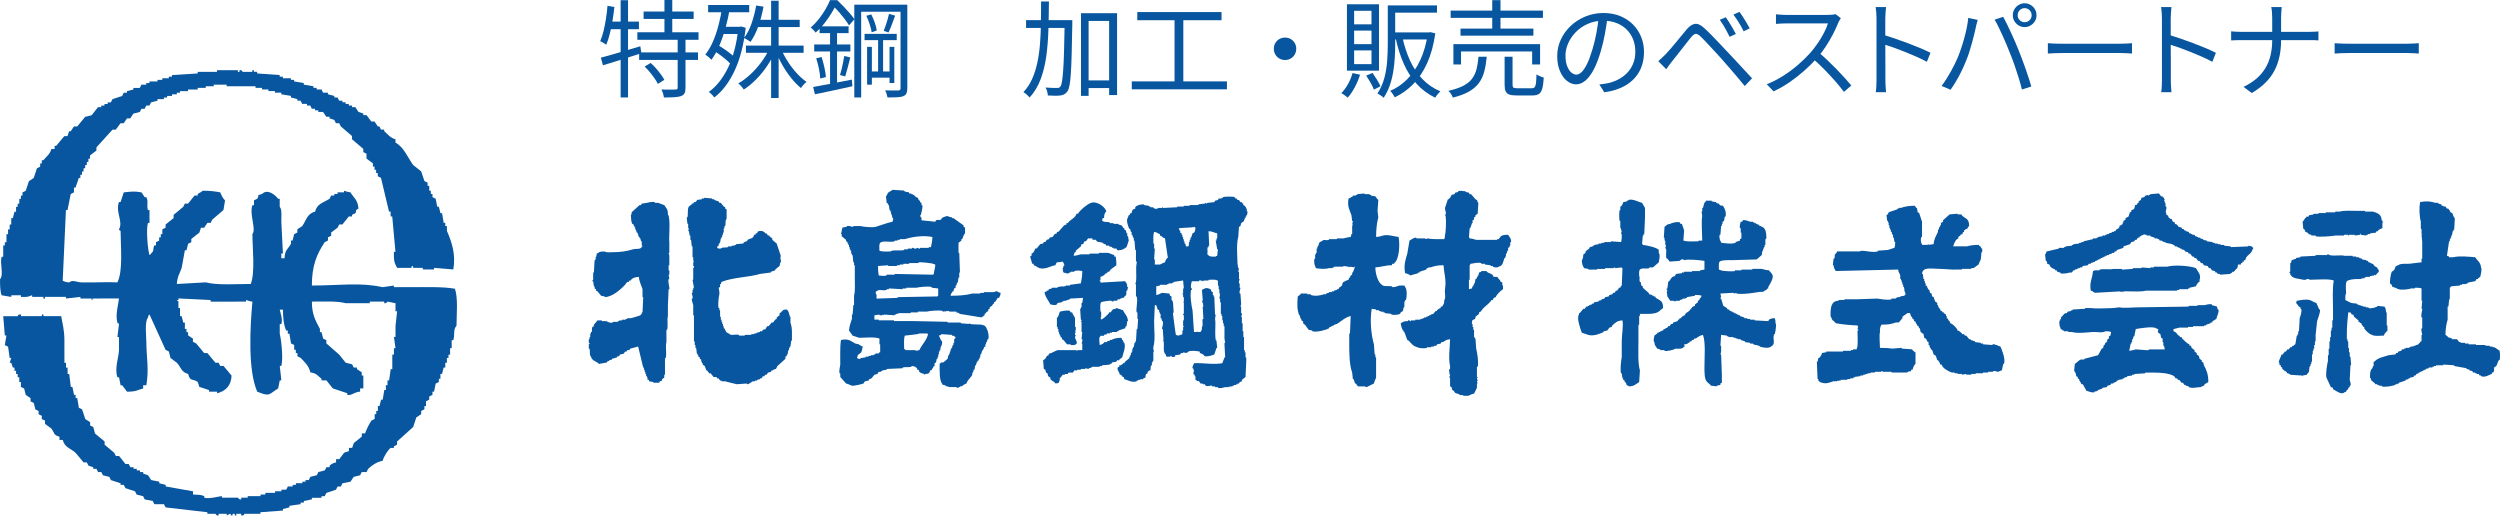 <?xml version="1.0" encoding="UTF-8"?>
<svg id="_レイヤー_2" data-name="レイヤー_2" xmlns="http://www.w3.org/2000/svg" viewBox="0 0 330.721 68.197">
  <defs>
    <style>
      .cls-1, .cls-2 {
        fill: #07569f;
      }

      .cls-2 {
        fill-rule: evenodd;
      }
    </style>
  </defs>
  <g id="_レイヤー_1-2" data-name="レイヤー_1">
    <g>
      <g>
        <path class="cls-2" d="M60.18,38.196c-1.574-.285-3.833-.209-5.737-.209h-2.336v-.213c-.5.07-.997.143-1.493.213-2.967-.651-5.588-.229-9.357-.213,0-2.647.651-4.163,1.7-5.739.143-.072.281-.14.429-.217v-.425c.136-.066.279-.14.423-.209v-.425c.285-.213.566-.427.849-.64.07-.142.143-.283.213-.425h.425c.283-.357.57-.71.847-1.063h.429v-.215c.143-.07.279-.142.427-.209.314-.411-.219-.223.425-.638-.114-1.189-.619-1.375-1.065-2.127-.287-.021-.847-.211-.847-.211v.211h-.857c0,.07,0,.143.004.213h-.429v.213h-.425c-.07.142-.14.281-.209.425-.816.533-1.644.624-1.914,1.7-1.057.266-1.165,1.152-1.7,1.914-.215.142-.427.283-.644.425v.427c-.136.068-.277.142-.425.211-.068.285-.136.568-.207.851h-.213v.425c-.386.717-.81.776-.851,1.918h-.429v-.638h.213c-.068-1.419-.142-2.839-.213-4.256,0-.677.111-1.555-.211-1.914v-1.061h-.211c-.32-.434-1.369-1.394-2.125-.636-.871.25-.254.078-.644.636-.14.07-.283.14-.423.209v.642h-.211c-.429,1.274.543,3.133,0,3.824.01,2.001.38,4.993-.211,6.594-1.908,0-4.403.198-5.956-.211-1.272.074-2.55.142-3.829.215.058-.968.397-1.415.64-2.127.145-.779.285-1.561.425-2.338h.215c.074-.285.14-.568.213-.853.142-.07.279-.14.421-.213v-.425c.359-.283.712-.568,1.068-.849.072-.213.136-.427.211-.64h.425c.143-.211.283-.425.425-.638h.427c.068-.142.138-.283.211-.425l1.489-1.276c.07-.425.14-.851.211-1.276-.295-.248-.479-.692-.638-1.063-.657-.128-1.421-.229-2.342-.213-.223.27-.374.219-.634.427v.211h-.423c-.283.355-.572.708-.855,1.063h-.425c-.072.143-.14.287-.211.427-.425.351-.853.71-1.276,1.063v.425c-.355.287-.71.568-1.063.855v.421c-.142.07-.287.143-.429.213v.638h-.209v.425h-.213v.427c-.142.074-.285.142-.419.215v.425h-.219c-.271.58.056.626-.427,1.063-.178.238.031.033-.213.213-.221-.615-.469-3.329-.213-4.252h.213v-1.704h-.213c-.182-.628.093-1.216-.213-1.7h-.207c-.143-.209-.287-.423-.429-.638-.969-.178-1.34-.101-2.344,0-.136.429-.277.853-.419,1.278h-.213c-.5,1.353.595,2.579,0,3.614.072.293.041-.033.213.213.017,2.158.333,5.338-.425,6.804-1.121-.079-2.982.035-4.681.004-.754-.015-1.212-.403-1.7,0-.5-.05-.527-.091-.851-.215.143-3.118.283-6.236.427-9.357h.211c.143-.706.287-1.415.423-2.125.142-.07.287-.143.429-.213v-.638h.209c.143-.425.285-.849.429-1.272h.211v-.429h.211v-.425h.211v-.427c.074-.002.142-.002.215-.002v-.423h.215v-.425h.211v-.425h.213v-.427c.281-.213.564-.425.847-.64v-.423c.706-.781,1.415-1.563,2.125-2.34.143,0,.283-.002.429-.002.213-.283.427-.564.636-.851h.423c.147-.211.285-.425.427-.638h.43c.138-.211.277-.425.421-.636.285-.072.57-.143.851-.213.068-.143.142-.283.211-.425h.429c.068-.143.136-.287.211-.427h.423c.074-.143.142-.287.211-.427.283-.07.572-.143.855-.213v-.209c.283,0,.564-.004.847-.004v-.211h.425v-.213h.642v-.211h.634v-.213h.425v-.211h1.065v-.213h1.28v-.213h1.063v-.211h1.059v-.217h1.706v.213h3.822v.211h.857v.217c.279,0,.564-.004.847-.004v.213h.855v.211h.847v.213c.427.07.851.143,1.276.213v.211c.287.074.57.143.847.213v.209h.429c.074.147.143.287.215.427h.636v.215h.429c.068.142.142.283.211.423h.425v.213h.427v.215h.634c.147.209.285.425.427.634h.427v.213c.213.07.427.143.634.213.076.143.145.281.213.429h.429c.068.14.143.279.217.421.491.427.987.851,1.483,1.276v.427c.494.425.995.849,1.493,1.274v.427c.142.07.279.142.423.213v.638c.283.211.564.425.849.636v.427h.213v.425h.209v.425h.219v.427c.143.07.279.14.425.213.353,1.487.712,2.976,1.065,4.463h.211v.642h.213c.143,1.555.281,3.116.427,4.677h-.211c-.015,1.198.05,1.419.427,2.127.634,0,1.278-.004,1.91-.004v-.211h.211v.211h1.282v.213h1.487v-.213c.847.074,1.704.143,2.548.213.341-1.984-.18-3.573-.847-5.103v-.638h-.215v-.425h-.209c-.072-.429-.143-.847-.219-1.276h-.209c-.07-.283-.142-.568-.215-.853h-.211c-.072-.353-.143-.706-.211-1.061-.142-.07-.283-.142-.421-.211v-.427h-.219v-.425h-.211v-.64h-.217v-.425c-.136-.072-.277-.142-.421-.211-.143-.425-.285-.851-.425-1.276-.355-.285-.708-.568-1.068-.851-.768-1.072-1.185-2.294-2.336-2.976v-.425c-.696-.19-1.006-.657-1.489-1.066v-.209h-.423c-.072-.142-.145-.287-.215-.427h-.213c-.143-.215-.279-.425-.425-.64h-.427c-.211-.279-.421-.564-.636-.847h-.427v-.217c-.213-.07-.427-.138-.638-.209-.142-.211-.285-.425-.425-.638h-.427v-.211h-.427v-.213h-.423c0-.072,0-.143-.004-.215h-.421v-.211h-.427c-.07-.14-.145-.283-.213-.423h-.429v-.211c-.283-.074-.564-.143-.847-.213v-.213h-.644c-.062-.142-.136-.281-.207-.425h-.638v-.215h-.423v-.209c-.425-.07-.853-.143-1.28-.213v-.213c-.425-.068-.853-.142-1.276-.213v-.211h-.425v-.213h-1.065v-.211h-.425v-.213c-.993-.07-1.984-.142-2.98-.213v-.211h-.425v-.213h-.207v.213c-.427.004-.853.004-1.28.004-.074-.023-.054-.281-.423-.217v.217h-.213v-.217h-2.765v.217h-2.55v.211c-1.136.07-2.272.142-3.403.213v.211h-.425v.213h-.853v.213h-.636v.211h-1.066v.213h-.427v.213h-.636c-.07.142-.143.285-.211.425h-.851v.215c-.285.07-.568.14-.851.211v.213h-.427c-.068.14-.14.283-.211.427-.425.14-.847.283-1.276.425-.068.14-.143.283-.217.425h-.419v.213h-.425v.211h-.429v.213h-.429c-.277.355-.564.708-.843,1.066-.285.066-.57.138-.853.211-.351.427-.712.847-1.059,1.276h-.429c-.143.211-.289.425-.427.636h-.213c-.068.215-.14.425-.213.64h-.419c-.361.427-.714.851-1.068,1.276h-.213v.425h-.421c-.204.706-.661.991-1.066,1.489h-.211v.425h-.215v.427c-.138.072-.281.143-.423.211-.143.429-.283.851-.427,1.28-.217.14-.425.281-.638.423-.14.425-.287.849-.423,1.278-.142.068-.285.142-.429.213v.425h-.207v.427h-.213v.634h-.217v.425h-.211v.642h-.211c-.076.281-.142.564-.211.851h-.213v.849h-.211v.638h-.213v.634c-.07,0-.142.004-.213.004v1.065h-.215v.425h-.213v1.491h-.209c-.271.942.318,2.336-.211,2.974-.008.809.015,1.609.211,2.125.425.074.851.143,1.278.217v-.217h1.276v.217c.211-.004.427-.004.64-.004.438.006.714-.229.843-.213v.213h1.493v.213h.211v-.213h2.767v.213c.634-.072,1.274-.143,1.914-.213v.213h1.489v.207c.302.008-.085-.165.211-.207,1.13,0,2.267,0,3.401-.004-.078.82-.504,2.123-.207,3.193.076.291.163-.087.207.211-.072.564-.138,1.132-.207,1.7h.207c0,.566,0,1.132.004,1.702-.023.956-.62,2.459-.211,3.614h.211c.07.355.14.71.213,1.066h.211c.211.277.429.56.64.847,1.305-.01,1.282-.215,2.131-.425v-.423c.134-.004.277-.004.421-.004.376-2.183.004-3.69,0-5.743-.008-.896-.238-2.676.209-3.188.128-.429-.029-.186.211-.429.708,1.559,1.417,3.122,2.131,4.683.142.066.281.14.429.209.064.281.138.564.209.849.281.213.568.425.845.642.562.582.558,1.227,1.493,1.481.291,1.088.603.558,1.278,1.066.068.213.136.429.209.642.427.14.851.279,1.28.423v.215h1.061v.209c1.082-.252,1.889-.997,1.918-2.342-.357-.423-.714-.849-1.063-1.272h-.43c-.07-.143-.142-.283-.215-.423h-.423c-.355-.429-.712-.855-1.065-1.28h-.423c-.353-.425-.714-.849-1.061-1.276-.147-.07-.285-.14-.429-.211v-.427c-.215-.142-.429-.281-.64-.425v-.425h-.209c0-.143-.004-.283-.004-.427h-.211v-.845h-.211c-.072-.287-.143-.572-.217-.855h-.211v-1.062h-.215v-.851c-.107-.281-.107.07-.213-.213h.213v-.211c1.421.07,2.844.14,4.258.209v.215c1.559,0,3.116,0,4.679-.002v-.213c.085-.006.465.19.851.213-.337,3.61-.586,9.158.638,11.909,1.714.717,1.51.343,2.767-.429.07-.351.14-.708.213-1.061h.207c-.068-.64-.136-1.274-.207-1.916h.207c.277-1.002-.025-3.554-.211-4.252v-1.276h.211c.205-.729-.124-1.421-.211-1.914h.421c.025,1.097.079,1.958.429,2.763h.213v.427h.217c.068.425.136.847.211,1.276.138.07.285.142.421.211v.638h.213v.427h.213v.425c.145.074.281.143.427.213.522.555,1.086,1.028,1.278,1.916.861.124.952.442,1.485.849v.213h.642c.285.353.564.706.849,1.061.638.213,1.278.425,1.914.638v.213c.591.136.865-.364,1.7-.427v-.425h.429c0-.568,0-1.136-.004-1.704h-.211v-.421c-.213-.143-.425-.287-.636-.429v-.209h-.425c-.072-.143-.143-.283-.217-.427-.277-.072-.564-.143-.847-.211-.289-.357-.566-.712-.853-1.063-.568-.5-1.134-.995-1.702-1.489v-.429c-.142-.068-.281-.142-.425-.209-.068-.283-.14-.568-.213-.851h-.213v-.429c-.566-1.068-1.074-1.914-1.063-3.614,1.458.004,3.352-.099,4.465.213h3.192v-.213h1.914v.213c.314.056.425-.213.425-.213.355.07.708.142,1.063.213v1.063h.215c-.074.638-.145,1.276-.211,1.914v1.489h-.211c.062.496.14.993.211,1.487h-.211v.851h-.215v1.914h-.211c-.07.498-.142.993-.211,1.491h-.215v.638h-.213v.638h-.209c-.072.425-.143.851-.213,1.276h-.211c-.074.281-.147.564-.213.851h-.215v.636h-.213v.423h-.211v.642c-.142.07-.281.142-.423.209-.37.564-.601,1.059-.853,1.704h-.427v.425c-.349.283-.71.568-1.057.849-.072.213-.145.425-.217.64h-.427v.423c-.213.074-.423.142-.636.215-.213.279-.421.564-.638.851h-.427v.423c-.473.132-.531.176-.849.427v.211c-.142,0-.281,0-.425.002-.072.143-.143.279-.213.423-.277.074-.566.142-.849.215-.072.14-.143.283-.213.425-.285.072-.568.143-.851.213-.072.14-.14.285-.215.425h-.421v.213h-.427c0,.07,0,.14.004.209h-.857v.215h-.421v.213h-.642c-.068.14-.143.283-.211.425h-.64v.213h-.843v.213h-1.282v.215h-.64v.213h-1.695v.209h-.857v.215c-.349.06-.374-.204-.421-.215h-2.129v-.209c-.151-.023-1.728.421-2.338.211v-.211c-.483-.2-.816-.182-1.489-.213v-.425c-1.204-.217-2.408-.427-3.614-.638v-.213c-.287-.07-.566-.143-.851-.213v-.211c-.355-.068-.708-.14-1.068-.213-.14-.213-.277-.425-.419-.638-.213-.07-.427-.14-.638-.211v-.209h-.427v-.217h-.429v-.211h-.423c0-.072,0-.142-.004-.213h-.421c-.072-.14-.147-.283-.209-.427-.151.004-.287.004-.429.004-.285-.355-.566-.712-.851-1.063h-.425c-.072-.143-.147-.287-.215-.425-.429-.357-.851-.712-1.272-1.066v-.423c-.429-.359-.859-.708-1.28-1.066-.07-.283-.145-.566-.213-.847-.143-.074-.285-.143-.423-.211v-.43c-.211-.14-.429-.283-.642-.421-.142-.429-.283-.851-.423-1.28-.142-.07-.287-.14-.425-.211-.074-.427-.143-.851-.215-1.278h-.215v-.425h-.209c-.068-.353-.142-.712-.219-1.059h-.209c-.068-.57-.14-1.138-.211-1.708h-.213v-.847h-.213v-.634h-.209c0-.995,0-1.987-.002-2.98-.006-1.379-.244-2.123-.427-3.19h-2.34v-.213h-.213v.213c-.921.004-1.84.004-2.761.004v-.217c-.429-.066-.429.217-.429.217H.426c.074.849.143,1.697.211,2.55h.215c-.072.429-.142.851-.215,1.278.143.068.287.142.429.207.068.498.143.997.215,1.493h.209c-.074.211-.142.425-.209.638h.209c.072.213.142.425.215.638h.211v.425h.213v.421h.209v.43h.213v.634h.215v.642c.142.068.281.142.429.209.068.285.14.57.213.849.207.142.421.287.632.429v.427c.147.068.287.138.429.211.068.285.142.568.211.851.142.074.283.14.429.211v.423c.14.074.285.145.419.213v.429c.145.07.289.142.429.209v.429c.285.213.568.427.853.634.425.593.246.836,1.059,1.066v.425h.429c.273,1.026,1.037,1.101,1.7,1.702.355.425.712.849,1.065,1.272h.425c.072.145.143.285.217.429.211.07.427.14.634.213.004.068.004.142.004.211h.421c.074.143.147.283.213.427h.427c.068.138.142.281.215.425.281.074.56.142.847.211.074.14.142.283.211.427.427.142.855.279,1.278.421v.213h.425c.072.142.143.285.215.429.421.14.849.281,1.274.423.076.142.142.285.211.429.285.07.572.138.855.211.07.143.138.283.211.427.355.07.71.138,1.063.211.07.14.143.283.213.423h1.27c.074.14.153.285.219.425,1.842.213,3.682.423,5.526.64v.207h1.065c.064.019.064.273.421.217v-.217h1.072v.217c.142-.074.279-.143.419-.217.304.01-.081.173.217.217.299.041-.039-.045.211-.217h.215v.217c.066-.004.138-.004.211-.004v-.213h.634v.213c.432.064.427-.213.427-.213h2.129c-.004-.074-.004-.14-.004-.211.997-.07,1.989-.143,2.978-.215v-.211c.285-.07.57-.14.851-.213v-.211c.5-.074,1-.143,1.489-.213v-.213h.427v-.211c.353-.07.71-.14,1.063-.213v-.211h1.272v-.213h.429c.07-.142.142-.283.213-.425.429-.143.849-.283,1.274-.429.072-.14.147-.283.215-.423h.429c.068-.143.14-.285.211-.429.349-.07.708-.143,1.061-.209.143-.215.283-.429.429-.638.279-.07.56-.142.847-.213.072-.142.142-.285.213-.427h.636c.072-.14.143-.281.217-.427.522-.471,1.092-.896,1.914-1.061.143-.535.682-1.425,1.059-1.702h.43v-.213c.14-.07.277-.14.421-.211v-.427c.708-.638,1.419-1.276,2.125-1.914.145-.429.283-.853.427-1.276.211-.143.429-.287.64-.429v-.425c.136-.072.281-.14.423-.213v-.425h.213v-.638c.143-.07.283-.143.425-.213v-.425c.143-.074.285-.14.429-.213v-.42h.213c.066-.359.134-.71.209-1.065.14-.07.285-.142.425-.213v-.425h.209v-.642h.213c.074-.281.145-.564.213-.847h.215v-.638h.215c-.002-.211-.002-.425-.002-.638h.211v-.425h.213v-.855h.211v-1.063h.211c.248-.787-.058-1.367.427-1.914.009-1.534.222-3.713-.218-4.89"/>
        <path class="cls-2" d="M131.981,38.543c-.231-.072-.357.079-.481.099h-1.34v.097h-.483v.093h-1.055c-.826.233-1.846.293-2.879.291.06-.271.143-.399.289-.58h.093c.035-.126.07-.252.099-.382.064-.033.126-.062.194-.095v-.289h.091c.033-.126.068-.256.097-.386h.095c.035-.221.066-.446.099-.667h.099v-.675h.091c-.031-.863-.064-1.726-.091-2.588h-.099v-1.344c.126-.095.258-.194.382-.287v-.192h.099c.155-.283.147-.56.382-.77v-.768l-.192-.095v-.192c-.448-.32-.894-.64-1.346-.96h-.188v-.097c-.159-.033-.318-.06-.481-.093v-.099c-.364.045-.607.128-.869.289-.029.066-.06.132-.089.194-.238.111-.479-.015-.675.097-.031.062-.06.126-.095.19-.605-.064-1.212-.128-1.825-.19v-.388h-.095c-.031-.093-.064-.192-.095-.285h.095c.06-.285.302-1.012.192-1.344h-.097v-.287c-.062-.033-.126-.064-.19-.097v-.192h-.095c-.112-.145-.132-.171-.192-.382-.25-.074-.308-.153-.481-.291v-.095h-.19v-.095h-.194v-.095h-.287c-.031-.066-.06-.13-.095-.196h-.382v-.095h-.194v-.093c-.512-.033-1.026-.064-1.538-.097-.147.174-.421.217-.572.382-.136.142-.12.337-.291.481.033.285.068.576.095.865.064.029.132.062.196.095v.192h.091c.035.223.068.446.099.671h.095v.192h.099v.384h.093c.031.157.066.322.095.479h.095c-.012.25-.035.326-.095.481-.76.153-1.466.456-2.205.671-.45.13-1.697-.008-2.018-.095h-.958v.095c-.223.035-.518-.196-.863-.095v.095c-.19.031-.382.064-.572.095-.068.287-.132.576-.194.865h.095v.291c.19.155.384.316.576.477v.19c.064.033.13.066.19.099v.192h.099v.19h.097v.287h.095v.289h.091v.192h.099v.382h.099v.196h.093c.031.318.066.636.095.958h.095v.384h.099v1.633c0,.768.072,1.782-.099,2.398v1.243h-.095c-.029.415-.064.836-.095,1.251h-.093v.576c-.142.461-.353.946-.384,1.532l.477.673c.289.093.572.192.865.289.826-.006,2.034-.143,2.685.097v.768h.097v1.055h-.097c-.266.337-.19.043-.576.192v.099h-.19v.093h-.382v.093h-.293v.099h-.382v.093c-.223.031-.446.064-.675.099v.093h-.382v-.093c-.107-.109-.041,0-.099-.192h.099v-.192c.159-.13.318-.258.481-.384.043-.068.174-.675.194-.766-.099-.037-.194-.066-.293-.099v-.097h-.188v-.093c-.159-.033-.322-.066-.481-.099-.682-.353-.906-.686-1.918-.477-.159.876-.085,2.542-.097,3.261-.004.176-.198.807-.095,1.15h.095v.481c.256.289.51.574.768.865.299.056.549.219.77.289.219.064,1.404-.221,1.534-.289.064-.099.128-.194.188-.291.163-.027.322-.06.481-.097.035-.062.066-.128.099-.188.095-.035.194-.066.285-.099.132-.157.256-.318.386-.481.128-.027.254-.06.386-.097.06-.093.126-.188.19-.285h.287v-.095h.19v-.097c.192-.029.382-.064.576-.093v-.099c.704-.033,1.408-.06,2.113-.093v-.097c.473-.136.942.076,1.245-.192.44.025.413.132.671.289v.192h.192c.035.093.066.19.099.285.13.151.452.229.671.285v.097h.095v-.097c.438-.006.593-.118.673-.477.376-.105.122-.029.289-.285h.095v-.196c.064-.029.124-.06.192-.093v-.384c.064-.033.13-.064.19-.097.035-.159.068-.318.099-.481h.095v-.192h.093v-.378h.095v-.388h.099v-.192h.099v-.289c.076-.188.33-.564.184-.958h-.089c-.114-.262-.174-.442-.293-.673.099-.029.198-.062.293-.095v-.097c.481.033.958.066,1.439.097v.095c.238.093.103-.091.287.093.064.037.126.066.194.099-.072.281-.167.231-.194.289v.477h-.099v.289h-.093c-.031.13-.066.258-.095.384h-.095v.19h-.099v.291h-.095v.289h-.097v.192h-.095c-.031.159-.062.316-.095.477-.194.163-.382.322-.576.481h-.287c-.023.01-.099.14-.194.192-.008.871-.052,2.298.382,2.687v.095h.293v.099h.188v.093h.289v.095h1.053s.087.155.291.097v-.097h.19v-.095h.192c.233-.118.372-.299.671-.382.14-.5.576-.743.77-1.156v-.287h.097c.031-.128.066-.256.091-.382h.099c.035-.192.068-.388.099-.58h.095c.029-.126.064-.252.093-.382h.095v-.188c.068-.037.13-.07.194-.097v-.196h.099v-.192h.093v-.378h.095c.066-.194.13-.388.194-.58h.095v-.192h.099v-.192c.06-.031.124-.064.188-.093v-.289h.095v-.291h.099c.029-.126.064-.252.099-.382h.089c.142-.364-.052-1.21-.188-1.346-.238-.863-1.272-.494-2.208-.669v-.097h-.095v.097c-.386-.033-.768-.068-1.15-.097v-.097h-1.728v-.095c-1.47-.033-2.943-.066-4.415-.093h-2.685v-.099h-2.015v-.097h-.576v-.574c.223-.033.446-.066.671-.095v.095h.382v-.095c.068.029.132.062.192.095v-.095c.481.029.964.062,1.444.095v-.095h.188v-.097h.289v-.095h1.631v-.097h.96v-.097h1.15c.345-.095,1.629-.225,2.11-.095v.095c.293-.029.58-.062.865-.095v.095h.958v.097c.132.033.258.066.39.097v.095c.989.159,1.98.318,2.969.481v-.099h.194v-.093c.064-.033.128-.066.188-.097v-.192c.07-.029.134-.066.194-.095v-.097c.099-.066.198-.126.287-.192v-.192c.07-.031.134-.064.194-.095v-.194c.099-.066.194-.126.287-.192.066-.097.13-.19.194-.289h.095v-.188c.064-.035.128-.064.19-.097.097-.163.196-.318.291-.481h.19c.091-.347.173-.204.192-.669-.124-.033-.258-.068-.382-.097v-.097ZM119.7,44.397c.33-.058,1.757-.145,1.92-.285h1.057c.079.105-.015.014.091.093-.194.865-.826,1.371-1.148,2.111-.159.031-.322.064-.481.099v-.099h-1.34s-.134-.159-.194-.192c-.008-.564-.06-1.318.095-1.728M116.438,32.117c.38-.341,1.342-.015,1.921-.194v-.093h.382v-.097h.283v-.095h.675c1.113-.347,2.484-.516,3.647-.289-.008.564-.114.9-.194,1.342h-.287v.097h-1.152v.097c-.186.043-.287-.097-.287-.097-.062-.012-.254.147-.481.097,0,0-.083-.143-.289-.097v.097h-.576v.095h-.477v.097c-.496.142-1.507-.079-1.825.192-.489.004-1.096.033-1.439-.097-.012-.33-.066-.88.097-1.055M117.495,35.092v.095h1.148v-.095h.382v-.095h.481v-.097h.77v-.095h1.245v-.097c.225-.064,1.838.116,1.921.192.097.033.192.062.287.097-.012.572-.171.731-.19,1.243-.109.083-.017-.01-.097.099-1.697-.033-3.389-.064-5.082-.099v.099h-1.061v.099c-.421.122-.712.023-1.053,0-.064-.341-.103-.785-.095-1.251.446-.033.894-.062,1.344-.095M124.111,39.121c-.105.081-.01-.015-.093.093-1.759.033-3.519.066-5.276.093v.099l-2.784.097v-.574h-.095v-.388h.095c.357-.353.822-.025,1.342-.192v-.093h.287v-.097c.611.031,1.216.06,1.826.097v-.097h.481v-.095h1.344c.295-.083,1.582-.231,2.011-.097v.097c.291.033.576.062.863.095v.962h0ZM198.545,31.256c-.099.126-.198.252-.287.382h-.194v.095h-2.784c-.252-.074-.498-.174-.863-.192v-.099h-.095c.035-.415.066-.828.095-1.243h.099v-.194h.095v-.287h.095v-.192h.097v-.382c.066-.033.126-.066.194-.097v-.291c.06-.033.128-.06.19-.093v-.192c.093-.066.192-.126.291-.192.027-.481.06-.962.091-1.439-.19-.167-.079-.225-.19-.382-.064-.033-.128-.066-.192-.099-.19-.223-.384-.446-.576-.671h-.194c-.029-.066-.06-.128-.095-.194-.227-.126-.264.052-.481-.192-.417-.002-.613-.136-.958,0v.095c-.124.033-.258.066-.382.097-.035.066-.064.128-.099.194-.124.031-.258.064-.382.095-.076.283-.223.378-.382.576h-.099c-.126.384-.254.768-.384,1.15-.041.225.182.522.099.865h-.099c.031.097.066.19.099.289.079.595,0,2.278-.099,2.397-.002.275-.033.411-.093.578-.727-.004-1.636.029-2.208-.097-.095.031-.194.064-.287.097v-.097h-1.152c-.031-.008-.027-.13-.194-.099-.271.058-.553.27-.764.388-.099.574-.194,1.15-.289,1.724-.254.807-.489,1.571-.287,2.592.262.05.522.12.669.291.353-.099.706-.198,1.053-.291v-.097h.194v-.095c.289-.093.58-.192.863-.287.035-.066.066-.128.099-.194h.194v-.097h.287c.485-.184,1.004-.301,1.724-.285.068,1.113.394,1.958.192,3.166-.072.434.145,1.171-.093,1.439-.004.539-.118.56-.289.863h-.192v.194c-.246.064-.314.147-.481.285v.097h-.19c-.035.066-.064.126-.099.192h-.095c-.033.066-.064.126-.095.192-.128.031-.256.064-.382.097v.095h-.196v.097h-.19v.093h-.194v.099h-.283v.093h-.198v.099h-.283v.093h-.675v.097h-.576v.099h-.095c-.048-.029-.064-.167-.287-.099v.099h-.382v.093c-.064-.033-.13-.066-.194-.093v.093c-.235.062-.211.103-.386.192.035.347.147.694.291.958h.095v.196h.095c.128.351.258.702.386,1.055.064.033.13.062.19.095.33.351.595.741,1.156.863.147.13.938.186,1.245.095v-.095h.576v-.093h.382v-.099h.289c.033-.064.06-.126.095-.19.159-.033.322-.066.481-.099.029-.06.064-.126.093-.192h.194c.31-.173.458-.353.958-.382-.015,1.059-.25,2.519,0,3.55v.382h-.095c-.076.289.039.717.095.865v.095h-.095v.194h.095v1.15c.064.033.13.062.194.095.029.13.064.26.099.386.06.029.124.066.188.099.064.093.13.19.194.285.192.06.382.126.576.192v.093h.481v.097h.669c.27-.083.384-.238.77-.289.128-.252.254-.51.382-.766v-.574h.099c-.035-.099-.068-.194-.099-.291,0,0,.118-.06.099-.19,0,0-.128-.062-.099-.287h.099v-.097h-.099v-1.346h.099c.159-.574-.083-2.011-.198-2.397-.029-.448-.06-.892-.093-1.342h-.099v-.194h-.091v-.958h-.099v-.384h-.095v-.384h-.097c.033-.838.184-.366.481-.77v-.192c.159-.126.318-.256.477-.382v-.192c.064-.033.128-.066.196-.097.126-.161.254-.318.384-.477.343-.345.803-.626,1.055-1.057h.19c.068-.279.103-.318.382-.388.087-.324.686-.898.96-1.051v-.481h-.091v-.386c-.099-.064-.194-.128-.293-.188v-.192h-.099c-.089-.13-.184-.256-.283-.384h-.481c-.143-.539-.679-.364-.958-.766h-.671v.093c-.095.033-.194.062-.291.095-.031.13-.062.256-.095.388h-.091v.19h-.099v.192c-.064.031-.128.062-.192.095-.031.19-.062.382-.099.574h-.091v.192h-.099v.196h-.095c-.033.093-.064.19-.097.285-.126.031-.258.06-.384.097v-1.247h.095v-1.92s.068-.019.099-.192c.366-.029.962-.235,1.439-.095v.095h.481v.097c.254.029.512.062.766.095v.095h.287v.095c.219.099.58.167.77,0,.593-.151.545-.607.768-1.148h.095v-.192h.095v-.388h.095c.033-.126.064-.256.097-.382h.095v-.384c.064-.033.13-.064.194-.097v-.188h.095v-.481h.097c.087-.38-.26-.747-.386-.962-.421.005-.7.019-.958.195M185.593,41.133c.031-.159.066-.322.095-.481h.095v-.766h.099v-.192h.095c.167-.388.163-1.481-.095-1.728-.035-.066-.064-.126-.099-.192h-.671c-.196.058-.636.275-.958.192v-.093h-.099c-.502-.083-.966.085-1.245-.196-.512-.297-.871-1.472-.865-2.303.781-.043,1.326-.293,2.208-.285v-.192h.285v-.095c.673-.432.772-2.519.578-3.455-.514-.047-1.431-.359-2.018-.192-.268.076-.593.174-.958.192.008-.958.087-1.844.293-2.592-.035-.285-.068-.574-.099-.863.031-.477.064-.958.099-1.435-.122-.099-.31-.345-.388-.483-.192-.031-.386-.064-.574-.097v-.095h-.194v-.095h-.671v-.095c-.318.029-.644.06-.958.095v.095h-.192v.095h-.384c-.033.066-.068.126-.097.192h-.194v.099c-.095.031-.19.064-.285.091-.18,1.039.103,1.421.384,2.21.033.252.06.514.095.766h.097c-.033.159-.068.318-.097.481h.097v.095h-.097v1.152h-.095c-.031.128-.066.258-.099.384-.295.025-.719.122-.962.192h-.861v.097h-1.055v.095c-.463.13-.655-.134-.96.19-.419.116-.326.308-.481.673h-.093v.289h-.095v.576h-.099v.192h-.099v.574h-.091c-.079.262-.015.845.091.96.035.095.068.19.099.287.5.095,1.235.153,1.728,0h.481v-.097h.192v-.095h1.243v-.095c.231.035.454.064.677.095v.095c.062-.029.126-.062.19-.095.194.033.386.066.576.095v-.095h.095c-.095.258-.19.514-.285.768h-.097v.289c-.062.033-.126.066-.194.099-.031.093-.064.19-.095.287h-.095c-.033.095-.064.19-.095.287-.167.035-.7.293-.768.38-.035.13-.068.26-.095.386-.132.099-.258.192-.382.289-.039.062-.068.126-.099.192h-.194v.093c-.128.033-.256.066-.382.099v.093h-.287v.099h-.386v.097c-.126.029-.254.062-.384.093v.099h-.287c-.46.171-1.156.281-1.728.093v-.093h-.477v-.099h-.867v.099c-.13.093-.254.192-.382.285-.079.9-.114,1.728.192,2.495h.095v.289h.095v.192h.095v.19c.068.035.132.066.192.099.031.126.064.252.099.382.064.031.126.062.19.095.159.225.318.448.481.673.159.029.318.064.477.093v.097c.601.184,1.927-.209,2.208-.382.029-.064.068-.128.093-.192h.194v-.097h.194v-.095h.192v-.097h.194v-.095h.188c.539-.335,1.107-.907,1.823-1.055-.031.766-.064,1.532-.095,2.303h-.095v1.439c0,1.46.027,2.682.384,3.74.029.285.064.576.097.865h.095c.064.188.13.382.19.576h.099c.093.126.192.252.283.382h.962c.023.004.031.126.194.095.318-.161.64-.318.958-.477.056-.299.215-.547.287-.768v-2.689h-.095v-.382h-.093c-.035-.45-.068-.898-.099-1.342-.39-1.309-.541-3.312-.289-4.702.194.031.388.064.576.095v.095h.384v.097h.192v.095h.382v.097h.194v.097c.289.029.58.066.863.095v.097c.308.091.981.015,1.156-.097.027-.066.06-.126.091-.192.099-.066.194-.124.291-.192M297.889,32.596c-.159-.033-.322-.066-.481-.093v.093c-.768.033-1.534.066-2.302.095v-.095c-.289-.033-.576-.066-.863-.093v-.099h-.483v-.097h-.386v-.093h-.382v-.097h-.283v-.095c-.258-.033-.516-.066-.77-.099v-.093c-.163-.033-.322-.066-.481-.097v-.095c-.124-.033-.254-.066-.382-.097v-.099h-.289v-.093h-.192v-.093h-.19c-.035-.066-.068-.13-.095-.196h-.291v-.095h-.19v-.097h-.196c-.031-.062-.062-.126-.095-.192-.126-.031-.254-.062-.384-.095v-.097h-.188c-.035-.064-.064-.126-.099-.19h-.194c-.029-.062-.064-.126-.093-.194-.126-.031-.254-.064-.384-.095-.064-.095-.124-.192-.192-.287-.095-.031-.194-.064-.289-.097v-.192c-.489-.126-.238-.283-.481-.481h-.188v-.095c-.066-.031-.134-.064-.194-.097v-.192c-.099-.06-.19-.126-.285-.19v-.192c-.204-.238.134-.452,0-.865h-.097v-.477h-.099v-.289h-.095v-.093h.095v-.099h-.095v-.19c-.064-.033-.128-.068-.19-.099v-.095h-.196c-.095-.13-.19-.256-.285-.382-.382.029-.768.06-1.15.095v.095h-.194v.095c-.095-.033-.194-.064-.287-.095v.095h-.19c-.035.066-.064.126-.099.192-.132.031-.258.066-.382.099-.035.091-.064.19-.099.289-.095.06-.192.124-.283.188v.194h-.099c-.064.095-.13.192-.194.287h-.188c-.031.24-.054.454-.194.574-.099.033-.194.064-.287.097v.192c-.066.033-.13.064-.19.097-.068.192-.132.384-.198.576-.124.06-.254.126-.382.19v.194c-.099.064-.19.13-.287.19v.192h-.095v.192c-.039.054-.134.078-.198.192h-.184c-.099.469-.167.361-.483.574-.029.066-.06.13-.093.194h-.194v.095h-.287v.099c-.13.031-.258.06-.388.093v.097h-.283v.095h-.194v.097h-.382v.099c-.194.027-.386.06-.576.093v.093h-.196v.099h-.479v.097c-.411.095-.828.192-1.245.285v.099h-.289v.095h-.291v.097c-.258.031-.508.06-.764.093v.097h-.194v.099c-.287.027-.572.06-.859.093v.095h-.194v.097h-.675v.097c-.541.126-1.082.254-1.629.384-.049.209-.064.271-.192.384.029.289.064.574.099.863h.093c.08.134.074.163.095.384.095.033.194.062.293.097.124.46.405.46.764.671v.095h.19c.031.062.068.128.099.192.128.033.254.062.382.095v.097c.333.12,1.057-.021,1.247-.097h.287c.064-.095.128-.188.194-.287h.192v-.095c.13-.031.254-.066.386-.095v-.099h.285v-.097h.291c.031-.062.062-.126.091-.19.223-.031.452-.062.675-.095.029-.066.064-.13.099-.192h.283v-.095c.194-.068.382-.13.576-.194v-.095h.19v-.097h.196v-.095h.19v-.097h.192v-.093h.194v-.099h.19v-.093h.192v-.099h.194v-.093h.283v-.097c.13-.033.258-.066.388-.099v-.093h.287c.031-.064.064-.132.095-.192h.192c.031-.064.066-.13.099-.192.285-.097.568-.192.861-.289v-.192c.287-.093.578-.192.867-.289.06-.093.124-.19.19-.285.128-.033.252-.066.382-.099.029-.06.064-.126.099-.19h.188c.064-.095.13-.192.194-.291h.19v-.093c.176-.142.31-.231.578-.289v-.095h.095v.095h.289v.097h.481v.099c.188.06.382.126.576.186v.099h.382v.097h.192c.031.062.062.126.095.192h.289v.093h.192v.099h.289v.095c.318.064.64.128.958.19v.097h.19c.033.066.068.126.097.192h.289v.095h.192v.097h.194v.097h.19v.095c.128.031.252.066.386.097.029.062.06.128.091.192.132.033.258.06.39.095.027.064.06.128.091.19h.192c.099.132.194.258.289.388h.192c.035.062.066.126.099.192h.186c.099.126.192.252.291.382h.19c.064.095.132.192.194.289h.188c.068.095.134.192.194.287.159.033.322.064.481.095.064.095.132.19.192.287h.19c.064.099.13.194.194.289.128.033.258.062.382.099.035.062.064.126.099.188h.188c.035.066.066.13.095.19h.293v.099c.446-.033.894-.064,1.344-.099.099-.122.167-.095.283-.19v-.095h.194c.167-.118.246-.351.481-.481.031-.159.064-.318.095-.477h.386v-.192h.19v-.194h.192v-.192h.19c.103-.712.807-.745.962-1.439.107-.109.039.004.095-.192-.124-.079-.115-.064-.19-.192M164.666,27.225c-.064-.033-.128-.066-.188-.097v-.192h-.095c-.035-.066-.064-.128-.099-.192h-.192c-.066-.097-.13-.192-.19-.285h-.194c-.029-.066-.064-.132-.099-.198h-.188c-.031-.06-.064-.124-.095-.19-.159-.083-1.307-.079-1.538,0v.099h-.19v.091h-.382c-.033.066-.064.132-.099.198-.124.027-.256.06-.382.093-.035.064-.064.126-.099.192-.318.033-.64.064-.958.097v.095c-.095-.033-.192-.066-.287-.095v.095c-.289.031-.576.064-.869.097v.095h-1.146v.097h-.77v.093h-.863v.099c-.64.031-1.28.064-1.92.093v-.093h-.091v.093h-.58v.097c-.231.062-.458-.029-.576-.097v-.093h-.382v-.099h-.194v-.093l-.671-.097v-.095c-.498-.008-.946.118-1.15.384v.19c-.099.029-.194.062-.289.095-.112.093-.159.31-.192.481-.392.105-.114.043-.289.289h-.095c-.033.093-.064.192-.097.285-.312.366.056,1.28.192,1.538h.099c.031.126.06.256.091.382h.099v.384h.093c.035.13.066.256.099.382h.095v.388h.095c.033.415.068.832.099,1.247h.095v1.439s.143.076.097.289c-.159.694.019,1.681-.097,2.492-.035.095-.066.192-.095.289h.095v1.631h.097c.198.702-.143,1.602,0,2.111h.095v.865h.095c-.031.448-.064.896-.095,1.34h-.095c-.033.545-.064,1.09-.097,1.631h-.095v.192h-.099c-.031.196-.064.386-.095.578h-.095v.192h-.099v.384h-.093v.194h-.099v.287h-.091v.192h-.099v.192c-.192.157-.382.316-.576.479-.033.062-.064.128-.097.192h-.19v.095c-.118.093-.186.072-.289.19h-.188v.192c-.194.062-.083-.01-.198.099-.159.227.217.634.293.956h.188c.076.262.027.221.293.291.029.097.064.19.091.289.401.091,1.01.502,1.635.285v-.097h.19v-.093h.287v-.095h.384v-.099c.522-.143.196-.231.382-.578.064-.029.132-.06.196-.093v-.192c.039-.062.13-.066.19-.192h.194c.012-.301.004-.458.095-.673h.097v-.382h.091v-.188h.099v-1.251h.099c.004-.05-.163-.333-.099-.576.287-1.055.091-2.212.099-3.451.029-.706.06-1.412.095-2.115h.188c.064.194.134.388.194.578.064.033.124.062.19.095v.289h.097v.192h.095v.574h.099c.035.13.064.26.099.388h.091c.136.364-.134.812-.091,1.051h.091c.033.481.068.958.097,1.443-.021.13-.101-.039-.097.095h.097c.149.733-.147,1.421.289,1.826.029.093.064.186.095.285h.481c.025-.008.025-.136.192-.099v.099c.301.093.178.025.477,0v-.192c.225-.033.448-.066.675-.093.031-.072.064-.132.095-.194h.287v-.097c.159.029.322.062.481.097v-.097h.19v-.097c.429-.176,1.117-.081,1.538,0v.194c.277.062.378.153.576.287v.093c.33.167,1.03-.068,1.34-.186.099-.291.19-.58.289-.869h.095c-.027-.318-.062-.636-.095-.958-.039-.13-.072.035-.099-.095-.159-.983.045-2.137-.091-2.782.031-.192.06-.384.091-.576h-.091c-.035-.803-.064-1.602-.099-2.4h-.095v-.192h-.097v-.382c-.062-.033-.126-.066-.19-.099-.035-.093-.064-.192-.095-.285-.568-.238-.663-.18-1.156.093.035.417.07.834.099,1.247.004.233-.101.287-.099.388h.099c.031.188.064.38.095.574h-.095c.031.543.064,1.086.095,1.633h-.095c-.099.357.111.824-.099,1.055-.006.498-.029.372-.188.673h-.382c-.138-.029.037-.116-.099-.099v.099h-.382c-.066-.962-.13-1.92-.194-2.881-.13-.46-.357-2.015-.194-2.687h.099c.047-.209-.099-.285-.099-.285-.079-.335.058-.636.099-.863h.958v-.099c.266-.068.485.099.576.099v-.099h.675v-.093c.343-.012.962-.078,1.148.093h.097v.673h.099v.481h.091v.574h.099c-.031.225-.064.45-.099.673h.099v.481h.095v1.534h.097v.289h.095v.574h.095v.384h.095v.384h.099v1.633c.033.192.064.38.093.572h-.093v.196c.033.574.064,1.152.093,1.724h-.093c-.118.322-.167.489-.289.77-1.196.217-2.699-.076-3.74,0-.058.134-.246.471-.194.673h.099v.192h.095c-.035.19-.066.382-.095.57.06.037.124.07.188.097v.194h.095v.481h.099c.2.299.132.043.382.19.064.097.13.192.194.291h.287v.095h.289c.029.064.064.128.095.194.351.155.597-.079.863,0v.093h.386v.095h.382v.097c.304.093.803-.05.958-.097h.483v-.095h.097v.095h.091v-.095h.293v-.093h.188v-.099h.293v-.095h.188v-.095h.194c.029-.066.06-.128.095-.194.095-.031.188-.064.287-.097v-.19c.159-.13.318-.258.481-.384.031-.673.06-1.346.095-2.015v-.578h-.095v-.669h-.099v-.289h-.097v-1.728h-.091v-.768h-.095v-1.055h-.099v-.865h-.099c-.008-.083.159-.242.099-.477h-.099v-.865h-.093c-.004-.048.093-.198.093-.386-.029-.448-.06-.892-.093-1.342h-.095c-.087-.314.12-.607.095-.766h-.095v-.578h-.095c-.068-.246.099-.51.095-.574h-.095v-.96h-.099c.035-.159.068-.318.099-.481h-.099c-.031-.192-.06-.382-.095-.574-.025-1.092-.167-2.631.095-3.55.035-.448.068-.896.099-1.344.06-.029.124-.062.19-.095.033-.13.064-.256.093-.384.134-.097.258-.192.384-.289v-.19h.097v-.194h.099v-.19h.095v-.192h.099c.029-.159.06-.322.091-.481h-.091c-.023-.376-.111-.557-.293-.766M152.772,34.995v-.673h-.095c.029-.481.06-.96.095-1.439h-.095v-.671h-.099c-.004-.514-.039-1.171.099-1.538.409.05.43.205.764.289v.192c.372.103.304.285.675.384.124.863.254,1.728.382,2.592h-.099c-.128.198-.219.293-.283.574-.27.058-.458.217-.675.289h-.669v0ZM156.513,38.931v.378h.095v.58c-.019.134-.103-.041-.095.097h.095v1.534h-.095c-.029.196.095.192.095.192v.671h-.095v.768h.095v.097h-.095v.477h-.097v.481h-.095v.097h-.289v.095c-.25-.008-.326-.037-.477-.095-.155-.828-.246-1.925-.386-2.782-.027-.159.091-.171.095-.192-.031-.479-.064-.962-.095-1.439h-.095v-.192h-.095v-.481c-.064-.031-.128-.062-.192-.093-.035-.099-.066-.192-.095-.291-.322-.031-.64-.064-.958-.093-.262.079-.409.246-.774.285v-1.148c.159-.033.318-.066.481-.099v-.097h.958v-.095h.194v-.097h.481v-.097h.19v-.095c.417-.062.832-.126,1.249-.192.031.355.066.706.095,1.057h-.095v.671h-.097v.099h.097ZM157.953,30.776c-.066.031-.13.06-.194.093-.06.192-.126.388-.194.574h-.091v.291h-.097v.289h-.099v.481h-.095v.093h-.287c-.031-.126-.062-.256-.095-.382h-.099v-.291h-.095v-.285h-.095v-.289h-.097v-.289h-.095v-.192c-.066-.033-.126-.062-.19-.093v-.291h-.099c-.029-.097-.06-.19-.095-.285h.095c.114-.087,1.596-.047,2.015-.194v.095h.095c-.019.326-.037.487-.188.675M161.021,33.843c-.19.058-.079-.014-.194.099-.531.017-.863.043-1.053-.289h-.095c.155-.242-.029-.634.095-.962h.099v-.188h.091c-.027-.64-.062-1.28-.091-1.921.553.019.7.204,1.148.287v.673h-.095v.289h-.099c.068.384.132.766.194,1.15h.097c.012.066-.095.619-.097.863M104.566,41.899h-.095v-.285h-.093v-.289h-.095v-.192c-.031-.043-.136-.087-.198-.192-.537.012-.518.116-.764.384-.064.033-.13.066-.194.097v.287c-.124.097-.258.19-.382.289v.192c-.064.031-.13.064-.194.093-.095.132-.188.256-.287.384h-.194c-.124.161-.258.32-.382.481h-.19c-.033.064-.068.13-.099.19h-.093v.192c-.13.033-.258.064-.388.099-.029.064-.064.13-.093.19h-.289v.099h-.192v.093h-.285v.099h-.291v.093h-.384v.097h-.863v.095h-.764v-.095c-.543-.143-1.016.188-1.35-.19-.39-.107-.401-.351-.572-.673h-.093v-.289h-.099v-.287h-.099v-.289h-.095v-.289h-.095v-.384h-.095v-.863h-.097v-.285h-.095c-.13-.401.023-1.557.095-1.823.06-.231-.099-.853-.095-.865.064-.037.128-.064.192-.097v-.384h.095c.031-.097.066-.194.095-.289,1.507-.619,3.659-.607,5.086-1.057.481-.06.962-.124,1.443-.19v-.095c.19-.064.384-.13.572-.192v-.095c.194-.161.386-.32.576-.481.035-.161.064-.32.099-.479h.095c-.035-.256-.064-.514-.095-.766h.095c-.194-.578-.384-1.154-.576-1.728-.194-.161-.382-.322-.576-.481v-.192c-.128-.099-.258-.192-.386-.285v-.099h-.19c-.064-.097-.128-.192-.194-.289h-.192v-.093c-.118-.091-.182-.074-.289-.194-.465-.019-.661-.103-.764.287h-.194v.192h-.192c-.145.568-.467.423-.865.673-.029.064-.06.13-.093.19h-.19v.099h-.198c-.025.064-.06.126-.093.192-.32.031-.642.06-.96.093v.097h-.192v.099h-.384v.093h-.477v.095c-.394.122-.684-.048-.962.194h-.382v-.097h-.095c-.076-.235.14-.194.19-.285v-.196h.095v-.19h.097c.027-.194.062-.384.095-.576h.095v-.192h.095v-.289h.099v-.285h.099v-.576h.093v-.289h.095c.126-.386-.052-.69.194-.962v-1.247c-.064-.033-.13-.062-.194-.095v-.19c-.064-.033-.128-.066-.188-.099-.134-.159-.258-.318-.388-.477h-.192c-.031-.064-.062-.13-.095-.194-.19-.064-.382-.128-.576-.188v-.099h-.287v-.099c-.353-.027-.706-.06-1.057-.091v.091h-.289v.099c-.223.033-.446.066-.671.099v.093c-.072.05-.18.184-.192.192h-.194c-.029.064-.06.126-.095.192h-.192v.097c-.126.095-.254.192-.378.285-.237.361-.079.94-.194,1.439h-.099s.076.795.099.865h.095v.578h.099c-.035.126-.07.254-.099.382h.099c.025.194.06.384.089.576h.099v.576h.095c.035.289.064.574.095.863h.099v1.439h.093v.481h.095c-.029.066-.06.128-.095.192v.479h.095c.05.211-.095.287-.095.287v1.538h-.093c.064.351.128.704.188,1.055h-.095v.285h-.093v.388h-.099c-.027.155.178.446.099.766h-.099c-.035.167.163.748.192.861v1.346h.095v3.451h.099v.481h.095v.384h.099c.029.256.064.512.093.77h.095v.192h.095v.192c.064.031.13.064.198.093v.192c.06.033.124.064.188.097v.289h.095v.192h.099v.192c.095.06.19.126.283.192.066.192.134.382.194.574h.099c.095.13.19.256.287.384h.194c.124.163.25.318.382.481h.382c.031.064.066.126.099.19h.19c.064.099.128.194.192.287h.19v.097h.481c.436.142,1.084.258,1.534.386.452-.031.898-.064,1.346-.095v.095c.268.031.589-.306.768-.386h.287v-.097h.289v-.093c.128-.035.254-.062.382-.095v-.099h.194c.06-.093.124-.19.188-.287h.194c.035-.066.064-.126.095-.194h.192c.066-.097.13-.19.194-.285.13-.033.254-.064.386-.097.027-.062.062-.13.091-.192h.194v-.093h.192v-.099h.194c.06-.126.124-.256.19-.382.351-.318.704-.64,1.057-.962v-.285c.064-.033.128-.066.188-.099v-.186h.099c.031-.194.064-.388.099-.58h.095v-.289h.093v-.188h.095c.031-.262.066-.514.099-.77h.095v-1.15c0-.572-.079-.861-.194-1.251v-.768h0ZM220.009,40.753c-.004-1.002-.378-.96-.958-1.346-.029-.062-.064-.126-.095-.192h-.192v-.093h-.194v-.099c-.124-.033-.254-.064-.382-.093-.031-.068-.064-.13-.099-.192-.254-.225-.508-.448-.764-.673v-.19c-.066-.033-.126-.066-.194-.099-.031-.159-.064-.318-.095-.481h-.095c-.14-.394.047-.607-.097-.766-.008-.297-.047-.71.097-.863.304-.287.758-.048,1.247-.194v-.097h.481c.254-.221.512-.444.768-.669.035-.301.237-.999,0-1.247v-.384c-.147-.301-1.619-.646-2.111-.673v-.097h-.099c.033-.384.068-.766.099-1.15h.097v-.192h.095c.031-.733.064-1.472.095-2.208v-1.247c-.128-.225-.254-.444-.386-.669-.429-.091-1.243-.589-1.823-.382v.093h-.188v.095c-.159.031-.322.064-.481.097-.068.277-.151.38-.289.574h-.099v.481h-.089c-.066.209-.079,1.154,0,1.439h.089v.962h.099v.285h.095c-.031.161-.064.322-.095.481h.095c.004.388,0,.799-.095,1.057-.446-.033-.894-.066-1.344-.099v.099h-.863v.095h-.384v.097h-.382v.093c-.194.033-.386.066-.576.097v.099h-.192v.093c-.13.033-.254.066-.384.095-.029.064-.064.13-.099.194-.159.126-.322.254-.481.384v.192c-.093.062-.188.126-.283.192-.012.281-.056.624-.194.766,0,.589.122.702.289,1.055.188.033.386.066.572.099v.095h1.154v-.095h1.057v-.099h1.148v-.097c.159-.025.171.093.198.097.283-.031.576-.064.859-.097v.097h.095c-.031.766-.06,1.538-.095,2.303-.019.043-.124.015-.194.289h-.188c-.064.238-.05.155-.194.285v.099h-.188c-.066.093-.134.192-.194.289h-.194c-.029.062-.064.124-.095.192-.128.029-.256.06-.386.093-.029.062-.064.13-.095.192-.159.033-.318.066-.477.093-.033.066-.064.132-.097.196-.126.029-.258.066-.384.093v.099c-.128.029-.258.062-.382.097v.095c-.194.033-.386.062-.576.097-.033.062-.064.126-.099.188h-.192v.099h-.19v.093h-.194v.097h-.188v.097h-.194c-.064.095-.128.194-.192.289h-.19c-.163.19-.322.382-.481.576h-.099v.192c-.355.405.246,2.094.386,2.397.289.099.576.192.861.289.715.211,1.633-.198,2.018-.382v-.099c.159-.031.318-.064.481-.097.095-.128.188-.254.283-.384.095-.029.194-.06.293-.093.029-.064.06-.128.093-.192.357-.339.659-.653,1.342-.673.143.814-.095,1.794-.095,2.78v2.111c-.087.326-.231,1.66-.095,2.111h.095c.035.223.064.448.095.671h.099v.194c.064.031.128.064.188.093v.194c.068.029.134.066.194.095v.194c.037.06.128.074.194.194.188.058.079-.015.188.093.731-.017.909-.318,1.346-.576.033-.512.064-1.022.097-1.536-.287-1.01-.196-2.544-.196-3.839v-2.205h.099v-1.15h.097v-.289c.834,0,1.716.068,2.303-.192.291-.13.5-.419.764-.574M234.786,42.093c-.39.015-.525.043-.764.192-.035.068-.068.132-.099.196-.609-.033-1.216-.064-1.821-.099v-.097h-.576v-.093h-.386v-.099h-.38v-.093c-.196-.066-.39-.13-.58-.192v-.097h-.192v-.095h-.19v-.097h-.192v-.095h-.194v-.097h-.19v-.097h-.192v-.095h-.19c-.035-.066-.068-.13-.099-.192h-.192c-.031-.064-.066-.13-.095-.19-.163-.099-.322-.194-.477-.291-.099-.32-.194-.64-.293-.958h-.093c-.031-.151.093-.184.093-.196-.033-.155-.064-.318-.093-.477.574-.031,1.15-.064,1.726-.093.134.033-.041.079.095.093.095-.031.194-.064.291-.093v.093c.762.167,2.561-.118,2.879-.19.442-.101.586.105.859-.192.27-.07.242-.116.382-.289h.099v-.192c.136-.237.708-1.099.58-1.532-.083-.277-.341-.45-.481-.675-.364-.014-.696-.118-.962-.19h-1.251v.095h-1.439v.095h-.863v.099c-.297.083-1.7.008-1.823-.099-.093-.031-.188-.064-.287-.095-.008-.33-.068-.88.099-1.057.254-.231,1.212-.192,1.726-.192,1.057-.033,2.11-.064,3.166-.095.223-.19.444-.382.671-.574.029-.196.064-.386.095-.578h.093v-.287h.099v-.194h.095v-.287h.099v-.766h.095c.112-.397-.035-1.192-.194-1.344-.194-.304-.45-.308-.764-.481v-.095h-.194v-.097h-.194v-.095h-.188v-.097h-.194v-.095h-.382c-.143-.048-.708-.291-.962-.19-.031.062-.062.126-.095.19h-.19c-.041.221-.188.537-.099.865h.099v.576h.091v.766c-.064.031-.124.064-.19.097v.192c-.192.062-.382.126-.574.192v.095c-.543.215-1.382.056-1.921,0v-.095c-.14-.151-.291-.601-.188-.962h.095c.029-.384.06-.766.093-1.15h.099v-.289h.095v-.287c.064-.031.128-.064.19-.097.033-.19.064-.384.097-.574h.095c.13-.401-.025-1.002-.192-1.154-.142-.489-.225-.192-.572-.382-.035-.062-.068-.128-.099-.192h-.194v-.095h-.188v-.097c-.194-.033-.388-.066-.576-.097v-.095h-.77v.095c-.337.26-.227.44-.386.863h-.095v.481h-.091c.031.192.062.384.091.574-.136.638-.015,2.298,0,3.265h-.481v.093c-.64.008-1.526.083-2.011-.093.031-.448.064-.896.095-1.346-.095-.285-.194-.574-.289-.863h-.188c-.035-.066-.068-.128-.095-.192-.333-.143-1.144.076-1.253.192-.489.029-.467.205-.766.384-.035.479-.064.96-.095,1.437h.095v.388h.099v.574h.095c-.035.159-.066.32-.095.481h.095c.109.438-.095.999.093,1.342h.095c.099.128.194.258.293.384.446-.029.89-.066,1.344-.095v-.097h.186v-.095c.235-.076.359.087.481.095.242-.151,1.976-.015,2.594.097v1.152c-.198.031-.384.064-.58.095v.099h-1.053v.093h-1.057v.095h-.289v.097c-.256.033-.506.062-.764.093-.068.099-.132.198-.194.291-.097.031-.188.064-.287.097-.242.174-.289.498-.576.669-.035.289-.064.58-.099.865h-.095c-.056.223.114.26.095.382h-.095c.031.225.066.448.095.673.072.184.289.397.384.578h.481c.025.004.033.12.192.095v-.095h.58v-.097c.124-.031.254-.066.378-.099v-.093h.388v-.097h.192v-.099c.349-.06.7-.124,1.053-.186v-.099c.341-.004.648.015.867.099-.033.093-.068.186-.097.285h-.099c-.031.097-.06.19-.095.289-.064.029-.128.062-.19.097v.192c-.132.093-.256.188-.386.287v.19c-.095.033-.194.066-.287.097-.159.194-.318.384-.481.576-.235.229-.467.194-.576.576-.25.072-.31.147-.481.289v.093h-.186c-.035.066-.068.13-.099.192h-.099c-.025.068-.06.132-.093.196-.19.06-.384.126-.572.188-.035.064-.068.126-.099.194h-.194c-.064.095-.128.192-.188.287h-.194c-.035.064-.064.13-.099.19-.095.035-.188.066-.283.099v.093h-.194c-.033.064-.064.128-.099.192h-.188v.097h-.194v.099h-.19v.093h-.192v.099c-.13.093-.258.19-.386.285-.027.332-.194.65,0,.863.025.485.211.555.386.865.124.033.254.066.382.093v.099h.576v.099c.345.095,1.322-.167,1.439-.291.553.017.954.058,1.152-.285h.095c-.031-.099-.064-.196-.095-.289.242-.019.337-.004.481-.099v-.097h.19c.033-.062.064-.122.097-.192h.19c.035-.062.068-.126.099-.188h.188c.031-.064.07-.13.099-.192h.19c.337-.19.492-.394.958-.481.37,1.006.198,2.91.198,4.219,0,.626-.012,1.613.283,1.92.159.26.425.318.576.58.258.027.512.06.768.093v-.093c.161-.037.32-.066.483-.099v-.19c.06-.033.128-.066.192-.099v-1.057c-.033-.892-.064-1.788-.099-2.683h-.093c-.008-.052.089-.2.093-.384v-.768h-.093c.029-.481.06-.958.093-1.439.258.033.512.066.77.095v.093h.192v.099h.671v.097h.289v.097h.287v.095h.386v.097c.19.062.384.126.572.188v.097c.223.033.452.066.675.095v.097h.382v.099h.194v.093h.382v.097h.287v.099c.401.155,1.262.281,1.534,0,.663-.397.149-.894.384-1.635h.097c.031-.159.062-.318.099-.481.031-.347.134-.807,0-.958-.004-.299-.029-.493-.099-.673M330.608,46.316h-.097c-.225-.264.008-.021-.285-.192v-.097h-.196v-.095h-.285v-.093h-.386v-.099h-.572v-.097h-1.251v-.093h-.962v-.099h-.481v-.097h-.572v-.095h-.192c-.099-.126-.194-.252-.289-.382h-.673v-.095c-.19-.068-.384-.13-.572-.194v-.099c-.095-.06-.194-.122-.289-.188.004-.766.118-1.452.289-2.017v-1.726h.095c.093-.306.01-.847.192-1.055v-1.439s.159-.13.19-.19c.386-.033.768-.066,1.156-.099v-.097h.283v-.095h.576v-.097h.192v-.097c.32-.064.642-.128.964-.188.064-.099.124-.192.188-.289h.194v-.095c.095-.064.188-.13.283-.192.066-.293.266-1.063.099-1.251-.045-.682-.504-.888-.764-1.342-.797-.064-2.102-.209-2.879,0h-.58v-.093c-.093-.033-.188-.064-.283-.099.095-.638.19-1.28.283-1.92h.099v-.285h.095v-.196h.095v-.285h.095c.033-.192.064-.382.097-.576h.099v-.194h.095c.031-.51.064-1.02.091-1.534h-.091v-.19h-.095c-.033-.132-.068-.258-.099-.384-.128-.097-.256-.192-.382-.289v-.192h-.099c-.029-.064-.06-.13-.093-.192h-.19c-.068-.097-.13-.19-.194-.289h-.287v-.093h-.194c-.033-.066-.064-.132-.095-.192-.128-.033-.256-.066-.386-.097v-.095h-.382c-.628-.217-1.268-.25-2.015-.097-.134.75-.107,1.871.099,2.59v.96h.093v.671h.091c0,.134-.083-.039-.091.095.031.322.062.64.091.962v2.205h-.091v.481c-.545.066-1.09.126-1.631.192-.52.014-1.167-.058-1.441.192-.518.134-.347.332-.578.671-.091.062-.19.128-.285.192-.091.142-.349,1.291-.196,1.631h.097c.107.159.13.163.194.384.361.047.508.2.768.285.444.157,1.326.033,1.728-.093h.477v-.095c.345-.004.651.015.867.095v1.633h.091c-.029.349-.06.702-.091,1.055h.091c.039.219-.2.768-.091,1.152h.091v1.439h-.091c-.085.31.091.69.091.863h-.091v.861h-.093c-.134.18-.293.376-.481.481h-.198v.097h-.283v.099h-.384v.093h-.192v.095h-.481v.097h-.19v.093h-.291c-.031.066-.062.13-.095.198-.13.027-.254.064-.384.093-.029.064-.064.126-.097.194h-.19c-.035.062-.064.122-.095.19-.287.031-.58.064-.863.097-.712.219-1.481.353-1.92.863h-.099v.576h-.095v.192h-.099v.19h-.091c-.169.318-.207.644-.192,1.154.192.167.08.221.192.38.155.13.318.26.477.388v.095h.289v.095h.194v.099h.382v.093c.5.149,1.514-.072,1.825-.192v-.095h.285v-.095h.192v-.099c.289-.095.576-.192.865-.289v-.093c.124-.035.256-.062.382-.095v-.099h.192v-.093c.163-.035.324-.064.483-.097.029-.066.06-.128.093-.192h.19c.035-.066.068-.126.099-.196.099-.029.192-.06.287-.093v-.097h.194v-.097h.192v-.095h.19v-.097h.194v-.093h.188v-.099c.13-.033.258-.06.388-.093v-.097h.481v-.099h.188v-.093h.293v-.099h.958v-.093c.481.033.958.06,1.439.093v.099c.545.093,1.088.192,1.629.289v.093c.128.033.258.066.386.099v.093c.126.033.254.062.382.097.031.064.066.128.099.192h.289v.095h.188v.093h.289c.029.07.064.13.093.196h.194v.095c.603.223,1.068-.207,1.439-.291v-.188h.194c.037-.205.091-.184.095-.192v-.479c.095-.066.192-.128.291-.192.206-.318.143-.644.477-.865.008-.399.068-.993-.095-1.245M88.355,28.373c0-.807-.211-.768-.481-1.247-.273-.062-.531-.211-.77-.287h-.481v-.097c-.326-.093-.874.039-1.057.097-.223.029-.446.062-.669.095-.031.064-.062.13-.095.192h-.194c-.351.32-.702.638-1.053.96v.287h-.097c.014.444.019.96.194,1.247.062.033.128.066.192.097v.192h.095v.19h.097v.287h.093c.033.13.066.258.097.388h.095c.066.19.13.382.194.574h.093v.192h.099c.031.126.062.256.095.382h.095v.58h.099v.093h-.099c-.056.192.015.083-.095.192-.238.221-.696.079-1.057.192-.772.242-1.636.384-2.685.384-.337,0-.874.072-1.057-.095-.692-.008-.663.06-1.055.285-.031.163-.064.324-.095.481h-.095c.031.064.064.128.095.192h-.095v.192h-.099c-.031.543-.06,1.088-.095,1.631h-.097v.962c-.006.025-.13.025-.093.192h.093c.033.223.068.448.097.673h.095v.285c.066.031.13.06.194.097v.192c.064.033.128.064.192.093.161.196.318.388.477.58.163.031.322.062.481.093v.093c1.004-.039,2.048-.985,2.59-1.532.13-.159.256-.318.386-.481h.192c.033-.062.062-.126.093-.192h.194c.031-.064.064-.126.097-.19.27-.178.543-.27.96-.287.041.605.326,1.125.481,1.631v1.051h.093c-.029.677-.064,1.346-.093,2.018h-.099v.192c-.023.035-.136.091-.19.192-.366.155-.843.256-1.249.382h-.479v.099h-.192v.093h-.481v.097h-.382v.099h-.19v.093h-.675v.095c-.394.112-.665-.128-.863-.188h-.576v-.099h-.576c-.161.192-.32.384-.481.576v.192c-.064.033-.128.064-.19.097-.124.204.004.409-.097.673h-.095v.192h-.099v.477h-.093v.289h-.097v.477h.097c.025.198-.097.196-.097.196v.574h.097c.112.427-.06.799.192,1.057.153.586.712.582,1.057.958.349-.062.7-.128,1.057-.192.025-.062.06-.128.093-.188h.19v-.097c.128-.033.258-.066.382-.099v-.097c.227-.062.452-.128.675-.192v-.093c.099-.033.19-.066.289-.099.033-.06.062-.126.093-.186.163-.037.322-.072.481-.099.066-.095.128-.192.194-.289h.19c.033-.066.066-.128.097-.192h.285c.035-.062.066-.126.099-.192.351-.097.7-.192,1.057-.285.223.925.446,1.85.669,2.78h.095v.289h.099v.285h.095v.285h.099v.291h.089c.087.143.087.235.099.481h.194v.19c.19.033.382.066.576.097v.095h.768c.031-.066.06-.126.095-.192.095-.027.19-.06.287-.097v-.188c.095-.066.19-.13.289-.192v-.388h.095v-2.203h.095c.163-.584-.062-1.549.097-2.113v-1.629h.095c.147-.525-.037-1.355.099-1.823v-1.346c.031-.737.064-1.472.095-2.205h.095c.056-.248-.213-.911-.095-1.344h.095c-.031-.19-.066-.384-.095-.576h.095v-.576h-.095v-.671h.095v-1.249c-.004-.205-.103-.302-.095-.382h.095v-1.344c-.099-.551.207-3.306-.19-3.742M148.072,47.561c.124-.097.254-.19.382-.289.083-.413.508-1.301.285-1.92h-.091v-.192h-.099v-.188h-.095c-.035-.097-.064-.192-.099-.289-.632.014-.931.085-1.34.289h-.194v.095c-.128.031-.254.064-.382.093v.097h-.386v.095c-.194.138-.297.231-.576.289-.035-.343-.095-.904,0-1.055.246-.355.211-.047.576-.192v-.095c.132-.031.258-.064.386-.097v-.093h.382v-.099h.289v-.093h.669v-.099h.194v-.097c.287-.093.576-.192.863-.285.035-.099.066-.192.099-.289h.095c.031-.225.064-.45.095-.669h.095c-.047-.69-.444-.954-.671-1.443-.289-.095-.576-.19-.863-.285-.213.24-.266.068-.479.19-.097.126-.192.258-.291.384h-.19c-.033.066-.064.126-.093.192-.297.279-.576.593-.962.766-.035-.093-.062-.192-.095-.285h.095v-.77h-.095c-.012-.363-.087-1.049.095-1.245.079-.068,1.138-.24,1.344-.192,0,0,.079.142.283.095v-.095h.481c.035-.068.066-.128.095-.196h.293v-.093h.188v-.097h.293c.064-.099.124-.192.188-.285h.099c.122-.192.015-.43.095-.673h.095c.029-.159.064-.322.095-.481h-.095c-.008-.496-.126-.485-.289-.766-1.086.06-2.174.124-3.259.188v-.188h-.099v-.099h.099v-.477c.322-.076.454-.209.669-.388v-.093h.194c.031-.066.06-.13.095-.192h.192c.066-.093.126-.192.19-.287.258-.194.516-.386.77-.576.004-.442-.039-.836-.095-1.15h-.194v-.192c-.27-.06-.529-.217-.764-.289h-1.251v.093h-1.247v.099h-1.15c-.27.076-.599.173-.958.19.033-.289.056-.31.184-.479h.099v-.192c.223-.192.448-.384.675-.576.029-.093.064-.192.091-.289h.196c.06-.126.13-.256.194-.384h.188c.099-.126.194-.256.289-.382h.576v.192h.477c.06.19-.012.083.099.19.163.153.56.087.764.194v.097h.194v.093h.192c.031.066.066.132.095.196h.386v.093c.126.033.254.066.384.095v.097h.188v.097h.388c.029.062.064.126.093.192.293.124.869-.093.96-.192.097-.064.196-.13.291-.194.095-.287.19-.574.287-.861-.033-.192-.064-.388-.097-.574h-.095v-.388h-.095c-.035-.126-.064-.254-.095-.384-.064-.031-.132-.064-.196-.097v-.188h-.091c-.099-.13-.194-.256-.293-.386-.124-.033-.258-.062-.382-.095v-.097h-.675v-.095h-.477v-.097c-.359-.112-.719.017-.962-.192h-.091c.066-.142.087-.155.091-.384h.194c.004-.421.06-.675.287-.863-.06-.527-1.181-1.439-2.011-1.15-.522.176-1.487.991-1.73,1.439h-.19c-.167.615-.857.756-1.156,1.247h-.188v.192c-.095.033-.194.062-.289.095-.254.287-.512.574-.764.863h-.198v.192c-.091.033-.19.066-.283.097-.099.128-.198.258-.289.384-.128.033-.258.062-.386.093-.031.066-.064.13-.095.196-.095.029-.194.062-.287.095-.066.097-.13.19-.19.289h-.198c-.029.064-.06.126-.093.192-.126.031-.254.06-.384.093-.163.192-.322.384-.481.578h-.188c-.066.26-.145.405-.289.576-.064.031-.128.062-.192.093v.289c-.066.035-.13.066-.194.099.099.318.194.64.287.958h.194v.192c.295.076.5.297.764.382.747.238,1.538-.322,2.113-.382.062-.231.103-.213.19-.384.345-.004.523-.054.768-.097.074.155.258.318.194.576h-.095c-.087.248.091.111-.099.287.008.275.035.409.099.576.198.035.473.194.766.097v-.097h.192v-.095h.477v-.093c.392-.118.785-.047,1.057,0-.008.779-.089,1.057-.188,1.627-.481.064-.958.13-1.439.192v.097h-.576v.099h-.289v.093c-.136.004.039-.087-.099-.093-.223.027-.446.06-.669.093v.097h-.766v.095c-.132.031-.258.06-.386.097-.035.062-.064.126-.095.192h-.192v.093c-.099.033-.19.066-.289.099.079.682.523,1.096.766,1.631.295.05.576.167.863,0,.035-.062.064-.13.099-.194.192-.031.382-.064.576-.093v-.097h.192v-.095h.384v-.097h.287v-.099h.194v-.093c.57-.033,1.146-.064,1.726-.097-.033.223-.064.448-.099.671h-.097v.576h-.091v.194h-.095c.031.479.06.96.095,1.437,0,0,.109-.021.091.196h-.091v.093h.091v1.346h.097c-.029.318-.064.64-.097.958h.097c.066.252-.097.51-.097.574h.097v.865h-.669v.099h-.095v-.099h-2.495c-.368.118-.727.39-1.152.481-.072.26-.023.217-.287.285-.076.291-.254.452-.481.58.033.382.064.766.093,1.148.066.033.13.066.198.099.027.126.06.254.091.382.068.033.132.066.192.095.035.13.066.258.099.384.095.064.19.13.285.194v.192c.174.238.498.285.673.576.551-.052.409-.081.576-.481v-.287h.095c.095-.13.194-.26.287-.388h.289v-.097h.382c.035-.06.064-.122.099-.188h.576c.064-.097.124-.192.188-.289h.388v-.093h.481v-.099h.572v-.093c.159.033.322.06.481.093v-.093c.128-.033.258-.066.386-.097v-.099h1.053v-.093h.291v-.099c.349-.033.702-.06,1.053-.093v-.097h.194c.033-.062.06-.128.095-.192.188-.033.382-.062.576-.095.029-.064.064-.13.093-.19h.293v-.099h-0ZM264.246,45.738v-.097h-.289v-.093h-.386v.093c-.413-.029-.83-.066-1.245-.093v-.099h-.289v-.097c-.258-.029-.514-.062-.768-.095v-.097c-.19-.062-.384-.126-.572-.188v-.097h-.198c-.124-.163-.254-.322-.382-.481h-.194c-.029-.062-.06-.126-.095-.192h-.287v-.093c-.204-.157-.283-.312-.576-.388-.08-.322-.636-.882-.958-.958-.06-.213-.08-.238-.194-.384h-.093v-.19c-.066-.033-.13-.066-.194-.099v-.285h-.095v-.192c-.095-.066-.192-.126-.287-.192v-.097h-.19v-.097c-.099-.062-.194-.128-.291-.192v-.19c-.062-.035-.126-.068-.19-.095v-.194h-.095v-.194h-.099v-.287c-.097-.064-.192-.128-.287-.19-.064-.192-.128-.384-.194-.58-.06-.027-.124-.06-.192-.093-.031-.13-.062-.256-.091-.384-.064-.031-.132-.064-.194-.093-.033-.13-.064-.256-.099-.388-.064-.031-.128-.06-.188-.093v-.192h-.099v-.19c-.06-.033-.128-.066-.19-.099v-.289h-.097v-.285h-.095v-.289h-.095c-.035-.225-.064-.45-.099-.675h-.095c.058-.966,1.239-.671,2.208-.667.787,0,1.708.134,2.303.095h.764v-.095h1.247v-.099h.291c.223-.159.444-.318.667-.477.068-.268.219-.46.291-.673.031-.32.064-.638.095-.96h.095v-.479h-.095c-.111-.39-.194-.19-.386-.481-.644.004-1.068.058-1.53.192h-1.827c.064-.285.235-.642.388-.863.089-.066.188-.128.287-.192v-.192c.095-.066.194-.126.283-.192v-.097c.099-.033.194-.062.289-.095v-.19c.068-.033.128-.066.192-.099v-.192l.194-.097v-.093h.194c.14-.114.052-.237.283-.384-.004-1.165-.636-.917-1.053-1.536h-.481v-.095c-.349.033-.704.066-1.057.095-.283.256-.572.512-.863.77v.19c-.091.062-.19.128-.285.192v.287h-.097v.192h-.095c-.031.13-.064.256-.095.382h-.095v.289c-.231.518-.525.894-.58,1.631-.223.033-.446.066-.673.097v-.097h-.091v.097h-.77v-.097c-.175-.18-.204-.589-.097-.958h.097v-2.015c-.128-.386-.254-.77-.382-1.152-.064-.033-.128-.062-.194-.095-.029-.194-.064-.386-.097-.578h-.095c-.06-.093-.13-.192-.194-.285-.743.01-1.287.089-1.821.285h-.289v.097h-.192v.095c-.384.13-.766.256-1.152.386-.06.246-.095.275-.287.384.033.252.064.514.097.766h.095v.192h.095v.384h.099v.386h.095v.188h.093v.289h.099c.035.13.064.258.095.384h.099v.382h.095c.029.196.06.388.093.58h.099c0,.343-.015.545-.099.766-.287.097-.574.192-.863.289-.446.033-.898.062-1.34.095v.097c-.849.238-1.993-.271-2.402,0h-2.976c-.025.06-.06.128-.095.192-.401.386-.112.242-.287.766h-.095c-.029.289-.064.578-.095.865h.095c.027.43.151.477.289.77,2.749-.066,5.503-.13,8.252-.194.041.361.2.508.283.77v.477h.099v.19h.095v.287h.097v.289h.099v.289h.091c.111.308-.004.549.194.77v.285h-.099v.099c-.186.031-.382.062-.576.093v.093h-.382v.099h-.19v.097h-.576v.093c-.58.167-1.478-.052-1.92-.093-.863.029-1.728.066-2.587.093h-1.731v.099h-.764v.097c-1.053,0-1.099,1.032-1.061,2.108.198.163.083.225.198.384.109.163.343.25.477.481.969.18,1.953.258,2.881.289v.095h.091c-.031.13-.064.256-.091.382,0,0,.155.052.091.192h-.091c.004.485.103,2.177-.099,2.4v.093h-.477v.099h-.291v.099h-1.053v.093h-2.212v.097c-.19.029-.382.062-.572.097-.06.392-.2.423-.386.671h-.095c-.029.157-.064.316-.095.479h-.097c.033.768.064,1.534.097,2.303h.095v.188c.023.039.136.093.194.194.787.32,1.097.132,1.821-.097h.477v-.097c.066.037.134.07.198.097v-.097h.283v-.093h.865v-.095h.386v-.099h.386v-.093h.186v-.097c.258-.033.514-.066.772-.097v-.095h.384v-.099h.287v-.097h.287v-.093h.384v-.095h.576v-.097h.867v-.095c.159-.023.167.091.186.095h1.154v.097h2.11v-.097c.159-.031.318-.062.477-.095v-.19h.198c.056-.287.196-.609.382-.77v-1.534h-.099c-.12-.167-.264-.213-.382-.388-.446-.027-.898-.06-1.344-.093v-.097c-.417.035-.826.064-1.247.097-.266-.05-.859-.101-1.633-.097-.012-.471-.105-1.894,0-2.015-.008-.562.015-.719.198-1.055.902.004,1.291-.068,1.916-.289h.382c.159-.188.322-.384.481-.576v-.192l.671-.477h.291c.107.058.118.374.186.477h.099c.035.099.064.192.099.291.06.031.124.064.188.093v.196c.066.027.13.06.194.093.035.095.06.192.095.289h.095v.192c.068.029.128.064.192.095.035.097.064.19.099.289h.095c.033.157.064.318.095.481.128.093.254.192.386.285.035.163.06.322.095.481.095.066.192.126.287.192.035.097.06.192.095.285.064.037.128.07.19.097v.384h.097c.035.13.066.258.099.384h.095v.19c.064.037.128.066.19.099.068.192.132.386.192.576.099.064.194.13.289.19.064.192.128.384.192.58h.099c.136.176.231.302.285.574h.192c.13.498.878.888,1.346,1.055h.382v.095h.382v.093h.576v.097c.194-.027.382-.06.576-.097v.097h.671v-.097h.578v-.093h.96v-.095h.673v-.097h.671v-.095c.367-.089.58.246.859,0,.099-.035.194-.064.293-.097.064-.285.124-.574.188-.863h.099c.219-.698-.31-1.894-.481-2.3-.124-.054-.231-.039-.382-.099M304.797,30.295c.107.151.132.163.192.382.217.058.237.079.384.192v.097c.128.033.254.062.386.095v.097h.572v.099c.438.126,2.276-.012,2.594-.099h1.148v-.097h.574v.097h.099v-.097h.77v.097c.223-.031.446-.064.669-.097.058-.192-.014-.083.099-.192v.192c.254.033.508.066.766.097v-.097h.192v-.095h.289v-.097c.254-.033.51-.062.764-.093.035-.066.066-.13.095-.194h.194v-.097c.182-.14.306-.227.58-.285v-.77h.093v-.095h-.093v-.19h-.099c-.019-.789-.556-.973-1.152-1.154h-1.057v-.097h-.958c-.772,0-1.788-.076-2.397.097h-.576v.097h-1.251v.095h-.954v.097h-.679v.095c-.192.031-.382.064-.574.097-.031.06-.062.126-.095.192h-.289v.093c-.25.153-.271.397-.477.578.031.32.06.642.095.96h.095v0ZM315.351,44.397c.083-.297.231-.355.384-.576h.093v-.766h-.093v-1.728h-.095c0-.434-.066-.523-.194-.768-.318-.031-.64-.064-.958-.097v.097c-.215.095-.795.297-1.152.194v-.099h-.386v-.095h-.382v-.097h-.285v-.097h-.291v-.093h-.19v-.099c-.258-.031-.514-.062-.772-.095-.25-.128-.508-.256-.766-.382-.008-.297-.041-.712.099-.865-.012-.425-.122-1.386.099-1.629.196-.207.935-.285,1.34-.289h.576v-.095h.382v-.095h.19v-.097h.58v-.097c.192-.029.382-.066.576-.093v-.099c.064.033.124.066.188.099v-.099c.186-.109.235-.258.388-.384v-.287h-.099c-.099-.37-.213-.291-.477-.481-.066-.095-.13-.19-.194-.287h-.19v-.095h-.192v-.097h-.194c-.033-.064-.064-.126-.095-.192h-.192v-.097c-.194-.033-.384-.064-.576-.095v-.097c-.13-.033-.254-.064-.382-.093v-.099h-.388v-.093h-.481v-.099h-1.053c-.51-.143-1.388.062-2.015-.093,0-.004-.076-.14-.287-.097v.097h-1.538v.093c-.671.035-1.342.066-2.011.099v.093c-.194.033-.382.064-.58.099v.093c-.19.066-.378.128-.576.192-.031.126-.06.256-.095.386h-.095v1.15h-.093v.192h.093c.083.258-.097.093.095.291.289.432,1.065.429,1.633.574.394.097.524-.275.863,0,.898-.004,2.47-.161,3.166.093-.2,1.09-.099,2.592-.099,3.839v1.439h-.093v.958h-.095v.384h-.095v.865h-.099v.574h-.095v.962h-.095v.865h-.097v.77c-.091.318-.341,1.731-.194,2.205.194.417.386.832.58,1.245.095.035.19.064.283.097v.192c.304.091,1.065.83,1.538.386.388-.118.126-.064.293-.289.06-.033.124-.066.184-.097v-.192c.07-.033.134-.062.198-.097v-.188h.095c.109-.301-.08-.564-.095-.77.031-.642.06-1.278.095-1.921.019-.134.06.037.091-.093-.027-.351-.062-.706-.091-1.055h-.095v-.576h-.099v-.578h-.099v-.865h-.093v-.285h-.091v-.766c-.004-1.061.112-1.906.184-2.784h.293c.064.097.124.192.19.289h.192c.031.095.064.192.095.285.194.163.386.322.576.481v.192h.099c.132.145.049.124.287.192.064.25.151.314.287.481h.095v.192c.213.31.636.762,1.053.863.235.207,1.129.103,1.538.095M279.564,35.573c-.465.13-1.299-.054-1.825.095v.095h-.671s-.015.062-.194.099c-.064.989-.498,1.47-.287,2.588.099.033.194.064.287.093v.099h.194v.097c1.152-.068,2.303-.13,3.453-.196v.099c.091-.033.19-.066.289-.099v.099h.095v-.099h.669c.743,0,1.72.07,2.303-.093h4.128v-.099h.287v-.093h1.156v-.097h.186v-.095c.291-.064.578-.13.863-.19.083-.295.231-.366.386-.58h.095v-.285c.246-.653-.231-1.092-.481-1.538-.778-.31-2.825-.473-3.833-.192h-1.73v.095h-.477v.097c-.388-.031-.77-.064-1.152-.097v.097h-1.156v.099c-.477.029-.958.064-1.439.095v-.095h-1.148v0ZM306.43,40.079c-.341-.078-.576-.287-.865-.382-.485-.159-1.371.025-1.726.097-.035.095-.062.192-.099.285.159.132.246.33.386.481.064.029.13.064.194.095v.194h.095c.143.378-.134,1.035-.194,1.245-.031.576-.06,1.154-.095,1.728h-.099v.384h-.089v.192h-.099c-.062.386-.13.766-.194,1.154-.064.027-.124.064-.19.093v.097h-.192c-.031.062-.064.128-.099.192h-.19c-.064.095-.128.192-.192.285h-.194c-.064.099-.124.198-.188.291h-.194v.097c-.143.13-.126.047-.19.287h-.192c-.099.368-.31.634-.384,1.055h.095v.289c.064.033.13.06.19.093v.192c.068.033.128.066.194.099v.19c.097.066.188.128.287.192v.097h.194c.064.095.124.192.188.285h.194v.093h.192v.097c.512.033,1.024.068,1.534.099.138.025-.037.12.099.095v-.095c.19-.031.382-.066.576-.099v-.097c.425-.273.211-.574.382-1.051h.095v-.289h.099v-.287h.091v-.96h.099v-.477h.093v-.291h.099v-.481h.099v-.481h.091v-.861c.068-.607.132-1.218.194-1.821.068-.217.473-1.262.382-1.538h-.095c-.14-.322-.242-.566-.382-.863M293.375,40.943c-.029-.13-.06-.256-.095-.384-.223-.064-.446-.124-.669-.194v-.093c-.297-.107-.811.054-.958.093h-.964v.097h-1.15v.097c-2.17.029-4.347.064-6.525.095-.925,0-2.016.138-2.685,0-.258.033-.512.066-.766.099-.843.035-2.472.089-2.976,0h-.764v.095c-.551.031-1.092.064-1.636.095v.095h-.19v.097c-.163.033-.318.066-.477.095-.035.064-.068.13-.099.194h-.188c-.198.112-.345.297-.481.477h-.095v.291h-.099v.19h-.095c-.091.254-.004.849.095.958.107.372.023.13.287.291v.093h.194v.097h.576v.099h.477c.716.213,1.974.062,2.689,0,.473-.045,1.446.161,1.726-.099.345-.004.547.015.766.099-.031.157-.06.318-.091.477-.068.033-.132.066-.198.093v.293c-.06.029-.128.062-.188.095-.035.13-.064.256-.095.382-.068.033-.13.066-.194.095-.033.097-.064.196-.097.289h-.095c-.031.13-.066.258-.095.384-.064.035-.13.064-.19.097-.163.291-.326.578-.481.865-.605.159-1.22.316-1.825.477v.097h-.477c-.281.109-.524.436-.77.576-.033.322-.064.638-.095.96h.095v.19h.095c.035.159.064.318.095.479.064.031.124.064.196.097v.19c.062.033.126.064.186.099v.188h.099v.194h.099c.025.095.06.194.093.289h.19c.159.287.322.572.481.867.299.052.675.304,1.057.19v-.097h.285v-.093h.196v-.099c.19-.066.382-.126.576-.196v-.093c.19-.033.382-.062.576-.097.031-.062.06-.128.095-.188.128-.037.254-.066.386-.099.031-.064.06-.126.091-.19h.291v-.099h.19v-.095h.192c.031-.064.066-.124.099-.194h.19v-.093c.194-.035.378-.062.576-.095v-.099h.192v-.093c.126-.035.254-.064.384-.097v-.097c.223-.031.446-.066.669-.095v-.099h.289v-.097c.481-.029.962-.06,1.443-.093v-.095h1.148c.962,0,2.102.095,2.685.479.068.097.132.194.192.287h.194c.029.064.068.132.095.194h.192c.099.13.194.256.289.382h.188c.064.099.134.194.198.289h.188v.099c.13.027.258.06.384.093v.095c.514.219,1.057.006,1.633,0,.165-.192.223-.081.382-.188.033-.066.064-.13.099-.194.159-.095.318-.194.481-.289-.004-1.043-.225-1.54-.58-2.208-.035-.126-.06-.252-.095-.382-.064-.033-.124-.062-.194-.095v-.19c-.093-.066-.188-.132-.287-.196-.031-.128-.064-.254-.095-.384-.095-.06-.194-.126-.287-.19v-.19c-.099-.068-.19-.13-.285-.194v-.192c-.132-.099-.258-.192-.386-.289-.035-.095-.068-.188-.095-.287h-.196v-.19c-.318-.091-.723-.547-.96-.768-.029-.068-.064-.13-.093-.194h-.19c-.035-.062-.064-.126-.099-.192h-.095c-.235-.225-.299-.473-.673-.576v-.289c.207-.035.593-.142.768-.192h1.156v-.093h.667v-.097h1.439v-.095h.287v-.097c.194-.064.386-.128.576-.192v-.097h.194c.033-.062.064-.128.099-.188.159-.099.318-.196.481-.289.052-.283.39-.927.283-1.249h-.099v.002ZM284.264,46.217v.099h-.386c-.448-.033-.894-.062-1.342-.099-.223.066-.572.167-.863.198.06-.324.13-.642.194-.964h.095v-.192h.093v-.382h.095c.035-.126.064-.256.099-.388h.095c.064-.318.128-.636.192-.958.388-.076,2.34-.413,2.689-.093.584.173.083.188.285.574.097.064.192.132.287.192.035.163.064.322.095.481.064.029.132.066.196.097v.477h.095v.481h.095c.035.161.06.322.095.477h-2.11v0ZM141.835,41.327h-.194c-.029-.066-.064-.126-.093-.192-.372-.159-1.096.043-1.346.095-.064.289-.167.498-.287.77h-.099v1.247h.099v.285h.099v.388h.093v.285h.095v.192h.095v.192c.064.033.128.064.194.097v.192c.064.033.124.062.192.097.155.188.322.38.481.576h.477v.093c.392.01.619.041.77-.192.186-.252-.254-.586-.198-.962h.099c.023-.169-.099-.188-.099-.188v-.289h.099c-.033-.093-.064-.192-.099-.289h.099v-.477h-.099v-1.154c-.083-.27-.306-.471-.378-.766"/>
      </g>
      <g>
        <path class="cls-1" d="M80.366.77l.91.154c-.065.616-.149,1.228-.252,1.834-.103.607-.222,1.181-.357,1.722-.135.541-.291,1.022-.469,1.442-.056-.046-.133-.1-.231-.161-.098-.061-.199-.121-.301-.182s-.191-.105-.266-.133c.177-.401.327-.854.448-1.358.121-.504.226-1.041.315-1.61s.156-1.139.203-1.708ZM79.484,7.63c.448-.121.954-.261,1.519-.42.565-.159,1.167-.334,1.806-.525s1.271-.38,1.897-.567l.14.924c-.877.28-1.764.562-2.66.847s-1.703.534-2.422.749l-.28-1.008ZM80.464,2.856h4.06v1.008h-4.228l.168-1.008ZM82.102.028h.98v12.866h-.98V.028ZM84.314,4.27h8.092v.994h-8.092v-.994ZM84.552,6.93h7.784v.994h-7.784v-.994ZM85.14,1.526h6.622v.98h-6.622v-.98ZM85.28,8.806l.798-.476c.243.215.478.453.707.714.229.261.441.525.637.791.196.266.35.506.462.721l-.854.546c-.103-.215-.248-.458-.434-.728-.187-.271-.395-.543-.623-.819-.229-.275-.46-.525-.693-.749ZM89.648,5.11h1.036v6.482c0,.317-.04.56-.119.728-.079.168-.236.299-.469.392-.215.075-.511.124-.889.147s-.838.035-1.379.035c-.019-.159-.059-.338-.119-.539s-.133-.371-.217-.511c.429.009.819.014,1.169.014s.581-.005.693-.014c.112,0,.189-.019.231-.056s.063-.103.063-.196v-6.482ZM87.898,0h1.036v4.802h-1.036V0Z"/>
        <path class="cls-1" d="M95.542.938l1.008.168c-.149.887-.341,1.748-.574,2.583s-.502,1.61-.805,2.324c-.303.714-.656,1.347-1.057,1.897-.056-.065-.133-.143-.231-.231-.098-.088-.199-.175-.301-.259s-.196-.149-.28-.196c.392-.495.73-1.071,1.015-1.729.284-.658.529-1.377.735-2.156.205-.779.369-1.58.49-2.401ZM93.68.658h5.432v.966h-5.432v-.966ZM97.67,3.542h.196l.182-.042.602.182c-.271,2.296-.77,4.207-1.498,5.733-.728,1.526-1.615,2.686-2.66,3.479-.047-.075-.114-.161-.203-.259-.089-.098-.18-.191-.273-.28-.093-.089-.177-.152-.252-.189,1.017-.737,1.867-1.806,2.548-3.206s1.134-3.136,1.358-5.208v-.21ZM94.38,6.678l.546-.742c.308.177.625.378.952.602.327.224.628.45.903.679.275.229.497.446.665.651l-.574.84c-.168-.205-.387-.429-.658-.672-.271-.243-.567-.483-.889-.721-.322-.238-.637-.45-.945-.637ZM95.374,3.542h2.66v.952h-2.66v-.952ZM101.772,6.426l.84.266c-.308.7-.686,1.379-1.134,2.037-.448.658-.936,1.253-1.463,1.785-.527.532-1.066.975-1.617,1.33-.056-.084-.126-.177-.21-.28s-.17-.201-.259-.294c-.089-.093-.175-.173-.259-.238.541-.308,1.073-.705,1.596-1.19.522-.485,1.003-1.022,1.442-1.61.439-.588.793-1.19,1.064-1.806ZM100.036.728l.966.154c-.168.915-.396,1.78-.686,2.597-.289.817-.635,1.505-1.036,2.065-.056-.046-.136-.103-.238-.168s-.21-.131-.322-.196c-.112-.065-.21-.116-.294-.154.401-.522.732-1.162.994-1.918s.467-1.549.616-2.38ZM98.678,6.034h7.63v.952h-7.63v-.952ZM100.092,2.618h5.698v.966h-5.698v-.966ZM102.01.098h.994v12.866h-.994V.098ZM103.298,6.384c.233.579.532,1.153.896,1.722.364.569.76,1.09,1.19,1.561.429.471.868.861,1.316,1.169-.122.084-.254.208-.399.371-.145.163-.259.31-.343.441-.438-.354-.873-.8-1.302-1.337-.43-.537-.824-1.122-1.183-1.757-.359-.634-.661-1.278-.903-1.932l.728-.238Z"/>
        <path class="cls-1" d="M109.808.014h.546v.224h.308v.28c-.168.354-.383.749-.644,1.183-.261.434-.565.875-.91,1.323s-.747.877-1.204,1.288c-.056-.065-.122-.142-.196-.231s-.154-.173-.238-.252c-.084-.08-.164-.138-.238-.175.42-.364.793-.756,1.12-1.176s.614-.842.861-1.267c.247-.425.445-.824.595-1.197ZM107.568,11.508c.653-.112,1.437-.256,2.352-.434.915-.177,1.839-.359,2.772-.546l.07.882c-.877.196-1.75.387-2.618.574-.868.187-1.647.35-2.338.49l-.238-.966ZM107.708,5.88h4.788v.924h-4.788v-.924ZM107.974,7.714l.714-.168c.14.429.264.889.371,1.379.107.49.175.913.203,1.267l-.756.196c-.01-.364-.065-.793-.168-1.288-.103-.495-.224-.957-.364-1.386ZM108.422,3.486h3.836v.896h-3.836v-.896ZM109.808,3.878h.924v7.462l-.924.126V3.878ZM109.99.014h.756c.271.252.551.53.84.833.29.303.562.602.819.896.256.294.464.562.623.805l-.714.812c-.14-.243-.329-.52-.567-.833-.238-.312-.495-.627-.77-.945s-.548-.597-.819-.84h-.168V.014ZM111.684,7.406l.798.196c-.103.42-.215.863-.336,1.33s-.233.858-.336,1.176l-.686-.182c.075-.224.147-.485.217-.784.07-.299.135-.604.196-.917.061-.313.11-.586.147-.819ZM113.014.616h6.538v.938h-5.628v11.34h-.91V.616ZM114.372,4.48h4.256v.826h-4.256v-.826ZM114.61,2.086l.644-.182c.177.336.336.705.476,1.106.14.401.224.742.252,1.022l-.672.238c-.037-.289-.124-.639-.259-1.05-.136-.41-.283-.789-.441-1.134ZM114.708,6.202h.63v4.998h-.63v-4.998ZM114.988,9.45h3.024v.826h-3.024v-.826ZM116.164,4.858h.658v5.04h-.658v-5.04ZM117.606,1.834l.812.238c-.14.374-.287.768-.441,1.183-.154.416-.301.763-.441,1.043l-.63-.21c.084-.205.17-.441.259-.707s.173-.534.252-.805c.079-.271.143-.518.189-.742ZM119.132.616h.896v11.046c0,.289-.038.518-.112.686-.075.168-.21.289-.406.364-.187.084-.448.135-.784.154s-.775.028-1.316.028c-.019-.122-.059-.275-.119-.462-.061-.187-.128-.346-.203-.476.401.009.768.014,1.099.014h.651c.112-.009.189-.035.231-.077.042-.042.063-.119.063-.231V.616ZM117.676,6.202h.63v4.774h-.63v-4.774Z"/>
        <path class="cls-1" d="M137.724.196h1.036c-.009,1.297-.033,2.562-.07,3.794-.037,1.232-.133,2.399-.287,3.5-.154,1.102-.406,2.112-.756,3.031-.35.919-.833,1.715-1.449,2.387-.056-.084-.131-.17-.224-.259-.093-.089-.191-.175-.294-.259-.103-.084-.201-.154-.294-.21.466-.485.847-1.054,1.141-1.708.294-.653.525-1.37.693-2.149.168-.779.287-1.61.357-2.492.07-.882.112-1.797.126-2.744s.021-1.911.021-2.891ZM135.736,2.66h5.39v1.036h-5.39v-1.036ZM140.846,2.66h1.008v.546c-.028,1.559-.056,2.87-.084,3.934-.028,1.064-.065,1.934-.112,2.611-.047.677-.105,1.197-.175,1.561-.07.364-.161.621-.273.77-.131.177-.266.306-.406.385s-.313.133-.518.161c-.196.028-.446.04-.749.035-.303-.005-.609-.017-.917-.035-.009-.159-.04-.336-.091-.532-.052-.196-.124-.368-.217-.518.327.028.63.044.91.049.28.005.48.007.602.007.103.01.191-.002.266-.035.074-.033.145-.096.21-.189.074-.103.14-.324.196-.665s.107-.838.154-1.491c.047-.653.084-1.5.112-2.541.028-1.041.056-2.308.084-3.801v-.252ZM143.002,1.75h4.774v10.822h-1.05V2.772h-2.716v9.912h-1.008V1.75ZM143.464,10.64h3.808v1.008h-3.808v-1.008Z"/>
        <path class="cls-1" d="M149.722,10.766h12.586v1.05h-12.586v-1.05ZM150.45,1.596h11.144v1.078h-11.144v-1.078ZM155.378,2.142h1.162v9.058h-1.162V2.142Z"/>
        <path class="cls-1" d="M169.994,4.97c.28,0,.532.065.756.196.224.131.401.308.532.532.13.224.196.476.196.756,0,.271-.065.52-.196.749-.131.229-.308.408-.532.539-.224.131-.476.196-.756.196-.271,0-.521-.065-.749-.196-.229-.13-.408-.31-.539-.539-.131-.229-.196-.479-.196-.749,0-.28.065-.532.196-.756.131-.224.31-.401.539-.532.229-.131.478-.196.749-.196Z"/>
        <path class="cls-1" d="M178.926,9.66l.994.224c-.177.569-.411,1.125-.7,1.666-.29.541-.602.999-.938,1.372-.056-.056-.135-.124-.238-.203-.103-.079-.208-.154-.315-.224-.107-.07-.203-.128-.287-.175.336-.336.632-.737.889-1.204.257-.466.455-.952.595-1.456ZM178.184.56h4.242v8.792h-4.242V.56ZM179.136,1.428v1.792h2.296v-1.792h-2.296ZM179.136,4.046v1.792h2.296v-1.792h-2.296ZM179.136,6.664v1.82h2.296v-1.82h-2.296ZM180.732,10.01l.84-.364c.196.28.394.584.595.91s.353.611.455.854l-.868.448c-.093-.252-.238-.551-.434-.896-.196-.345-.392-.663-.588-.952ZM183.588.714h.98v5.096c0,.541-.017,1.125-.049,1.75s-.1,1.255-.203,1.89c-.103.635-.256,1.249-.462,1.841-.205.592-.476,1.141-.812,1.645-.056-.065-.135-.136-.238-.21-.103-.075-.208-.145-.315-.21-.107-.065-.199-.117-.273-.154.42-.625.728-1.316.924-2.072.196-.756.32-1.521.371-2.296.051-.775.077-1.503.077-2.184V.714ZM188.88,4.284h.182l.182-.028.63.154c-.215,1.512-.572,2.821-1.071,3.927-.5,1.106-1.111,2.03-1.834,2.772-.724.742-1.542,1.332-2.457,1.771-.038-.084-.091-.18-.161-.287s-.143-.212-.217-.315c-.075-.103-.154-.187-.238-.252.84-.354,1.598-.873,2.275-1.554.677-.682,1.249-1.524,1.715-2.527.466-1.003.798-2.163.994-3.479v-.182ZM183.924.714h6.174v.966h-6.174v-.966ZM184.162,4.284h4.998v.938h-4.998v-.938ZM185.52,4.914c.243,1.129.581,2.165,1.015,3.108s.982,1.759,1.645,2.45c.663.69,1.451,1.227,2.366,1.61-.065.065-.145.147-.238.245-.093.098-.177.198-.252.301-.075.103-.14.201-.196.294-.943-.458-1.755-1.06-2.436-1.806-.682-.747-1.249-1.624-1.701-2.632s-.814-2.137-1.085-3.388l.882-.182Z"/>
        <path class="cls-1" d="M195.586,7.504h1.092c-.065.719-.173,1.365-.322,1.939-.149.574-.383,1.081-.7,1.519-.317.439-.754.819-1.309,1.141-.556.322-1.272.59-2.149.805-.028-.093-.075-.196-.14-.308-.065-.112-.138-.222-.217-.329-.08-.107-.157-.194-.231-.259.802-.177,1.456-.396,1.96-.658.504-.261.894-.576,1.169-.945.275-.368.474-.793.595-1.274.122-.48.206-1.024.252-1.631ZM191.904,1.4h12.208v.966h-12.208v-.966ZM192.268,5.838h11.466v2.688h-1.05v-1.722h-9.408v1.722h-1.008v-2.688ZM193.206,3.78h9.646v.938h-9.646v-.938ZM197.406.014h1.092v4.256h-1.092V.014ZM199.044,7.504h1.05v3.71c0,.196.04.322.119.378.079.056.259.084.539.084h1.862c.168,0,.296-.042.385-.126s.152-.256.189-.518c.037-.261.061-.658.07-1.19.084.056.182.112.294.168.112.056.229.105.35.147.121.042.229.077.322.105-.038.635-.105,1.125-.203,1.47-.098.345-.25.581-.455.707-.205.126-.49.189-.854.189h-2.058c-.43,0-.759-.04-.987-.119s-.39-.222-.483-.427c-.093-.206-.14-.49-.14-.854v-3.724Z"/>
        <path class="cls-1" d="M212.666,2.212c-.093.728-.212,1.489-.357,2.282-.145.793-.329,1.563-.553,2.31-.28.961-.59,1.764-.931,2.408-.341.644-.707,1.129-1.099,1.456s-.803.49-1.232.49c-.411,0-.808-.149-1.19-.448-.383-.299-.696-.73-.938-1.295-.243-.565-.364-1.229-.364-1.995,0-.765.156-1.489.469-2.17.312-.681.747-1.286,1.302-1.813s1.206-.945,1.953-1.253c.747-.308,1.544-.462,2.394-.462.821,0,1.561.135,2.219.406.658.271,1.22.642,1.687,1.113.467.472.826,1.018,1.078,1.638s.378,1.286.378,1.995c0,.98-.208,1.843-.623,2.59-.415.747-1.013,1.354-1.792,1.82-.779.467-1.724.775-2.835.924l-.658-1.036c.224-.028.438-.056.644-.084.205-.028.392-.061.56-.098.448-.103.884-.263,1.309-.483.425-.219.805-.499,1.141-.84s.604-.747.805-1.218c.2-.471.301-1.01.301-1.617,0-.569-.093-1.099-.28-1.589-.187-.49-.462-.922-.826-1.295-.364-.373-.808-.667-1.33-.882-.523-.214-1.12-.322-1.792-.322-.765,0-1.458.14-2.079.42-.621.28-1.148.646-1.582,1.099-.434.453-.768.948-1.001,1.484s-.35,1.062-.35,1.575c0,.588.077,1.071.231,1.449.154.378.34.656.56.833.219.177.436.266.651.266.224,0,.453-.11.686-.329.233-.219.471-.574.714-1.064.243-.49.48-1.127.714-1.911.205-.672.38-1.386.525-2.142.145-.756.25-1.498.315-2.226l1.176.014Z"/>
        <path class="cls-1" d="M219.372,8.092c.187-.159.352-.308.497-.448.145-.14.311-.303.497-.49.168-.168.362-.382.581-.644.219-.261.458-.543.714-.847.257-.303.511-.611.763-.924.252-.312.485-.595.7-.847.373-.439.742-.684,1.106-.735.364-.051.784.147,1.26.595.29.261.604.567.945.917.34.35.679.702,1.015,1.057.336.354.639.677.91.966.317.327.672.703,1.064,1.127.392.425.793.859,1.204,1.302s.793.856,1.148,1.239l-.966,1.022c-.327-.401-.675-.819-1.043-1.253-.369-.434-.733-.858-1.092-1.274-.359-.415-.688-.791-.987-1.127-.206-.233-.434-.485-.686-.756-.252-.271-.504-.541-.756-.812-.252-.271-.488-.523-.707-.756-.22-.233-.404-.42-.553-.56-.271-.261-.492-.382-.665-.364s-.38.173-.623.462c-.168.206-.359.446-.574.721-.215.275-.439.562-.672.861s-.457.584-.672.854c-.215.271-.401.504-.56.7-.14.177-.282.364-.427.56-.145.196-.269.369-.371.518l-1.05-1.064ZM228.304,2.282c.122.168.264.383.427.644.163.262.327.532.49.812.164.28.301.532.413.756l-.826.378c-.122-.252-.252-.509-.392-.77-.14-.261-.287-.521-.441-.777-.154-.256-.311-.492-.469-.707l.798-.336ZM230.096,1.568c.131.159.28.369.448.63.168.262.336.532.504.812.168.28.308.527.42.742l-.812.392c-.112-.252-.243-.506-.392-.763-.149-.256-.306-.511-.469-.763-.164-.252-.324-.481-.483-.686l.784-.364Z"/>
        <path class="cls-1" d="M243.522,2.408c-.047.056-.105.147-.175.273-.07.126-.128.24-.175.343-.178.458-.411.964-.7,1.519-.29.555-.611,1.104-.966,1.645-.355.541-.728,1.031-1.12,1.47-.513.579-1.078,1.141-1.694,1.687-.616.546-1.265,1.055-1.946,1.526s-1.391.875-2.128,1.211l-.896-.938c.756-.299,1.482-.67,2.177-1.113.695-.443,1.349-.928,1.96-1.456.611-.527,1.155-1.057,1.631-1.589.317-.364.632-.772.945-1.225.313-.453.593-.915.84-1.386.247-.471.427-.898.539-1.281h-5.46c-.159,0-.339.005-.539.014-.201.009-.383.019-.546.028-.163.01-.273.019-.329.028v-1.274c.065.009.184.021.357.035.172.014.357.026.553.035.196.009.364.014.504.014h5.404c.233,0,.441-.009.623-.028.182-.019.324-.046.427-.084l.714.546ZM240.568,6.916c.382.317.777.667,1.183,1.05.406.383.805.777,1.197,1.183s.756.793,1.092,1.162c.336.369.625.702.868,1.001l-.98.84c-.327-.448-.719-.931-1.176-1.449-.458-.518-.94-1.036-1.449-1.554s-1.02-.996-1.533-1.435l.798-.798Z"/>
        <path class="cls-1" d="M248.24,10.542V2.394c0-.196-.009-.434-.028-.714-.019-.28-.047-.527-.084-.742h1.372c-.019.206-.04.448-.063.728-.023.28-.035.523-.035.728v2.933c0,.574.002,1.143.007,1.708.004.564.007,1.092.007,1.582v1.925c0,.149.002.322.007.518.005.196.016.394.035.595.019.201.033.38.042.539h-1.358c.037-.224.063-.49.077-.798.014-.308.021-.593.021-.854ZM249.164,4.606c.457.14.963.306,1.519.497.555.191,1.122.395,1.701.609.579.215,1.127.432,1.645.651.518.22.968.427,1.351.623l-.476,1.19c-.401-.224-.854-.445-1.358-.665-.504-.219-1.02-.436-1.547-.651-.527-.214-1.036-.408-1.526-.581-.49-.172-.927-.315-1.309-.427v-1.246Z"/>
        <path class="cls-1" d="M259.006,7.56c.149-.364.296-.761.441-1.19.145-.429.28-.875.406-1.337.126-.462.236-.919.329-1.372s.159-.884.196-1.295l1.246.266c-.019.103-.047.212-.084.329s-.07.236-.098.357c-.028.122-.051.233-.07.336-.047.215-.112.495-.196.84s-.182.723-.294,1.134c-.112.411-.233.824-.364,1.239-.131.416-.271.801-.42,1.155-.168.429-.362.87-.581,1.323-.219.453-.455.894-.707,1.323s-.509.831-.77,1.204l-1.19-.504c.438-.588.847-1.225,1.225-1.911s.688-1.318.931-1.897ZM265.894,7.028c-.14-.364-.294-.747-.462-1.148s-.345-.805-.532-1.211c-.187-.406-.366-.789-.539-1.148-.173-.359-.339-.665-.497-.917l1.134-.378c.14.243.296.541.469.896.172.354.352.733.539,1.134.187.401.369.808.546,1.218.177.411.34.803.49,1.176.14.345.289.73.448,1.155.159.425.315.854.469,1.288.154.434.296.854.427,1.26.13.406.243.768.336,1.085l-1.246.406c-.112-.476-.254-.991-.427-1.547-.173-.555-.357-1.115-.553-1.68-.196-.564-.397-1.094-.602-1.589ZM266.272,2.016c0-.29.07-.553.21-.791.14-.238.329-.429.567-.574.238-.145.501-.217.791-.217.28,0,.541.072.784.217.243.145.434.336.574.574.14.238.21.501.21.791,0,.289-.07.551-.21.784-.14.233-.332.422-.574.567-.243.145-.504.217-.784.217-.29,0-.553-.072-.791-.217-.238-.145-.427-.334-.567-.567-.14-.233-.21-.495-.21-.784ZM266.916,2.016c0,.252.089.469.266.651s.396.273.658.273c.252,0,.469-.091.651-.273s.273-.399.273-.651c0-.261-.091-.483-.273-.665-.182-.182-.399-.273-.651-.273-.262,0-.481.091-.658.273-.177.182-.266.404-.266.665Z"/>
        <path class="cls-1" d="M270.907,5.712c.14.009.312.021.518.035.206.014.432.023.679.028.247.005.497.007.749.007h7.672c.354,0,.658-.009.91-.028.252-.019.453-.033.603-.042v1.372c-.141-.009-.349-.023-.623-.042-.275-.019-.567-.028-.875-.028h-7.687c-.383,0-.747.007-1.092.021-.346.014-.63.03-.854.049v-1.372Z"/>
        <path class="cls-1" d="M285.998,10.542V2.394c0-.196-.009-.434-.027-.714-.019-.28-.047-.527-.084-.742h1.372c-.02.206-.04.448-.063.728-.023.28-.035.523-.035.728v2.933c0,.574.003,1.143.008,1.708.004.564.007,1.092.007,1.582v1.925c0,.149.002.322.007.518.005.196.016.394.035.595.019.201.032.38.042.539h-1.358c.037-.224.063-.49.077-.798s.021-.593.021-.854ZM286.923,4.606c.457.14.963.306,1.519.497s1.122.395,1.701.609c.578.215,1.127.432,1.645.651.519.22.969.427,1.352.623l-.477,1.19c-.401-.224-.854-.445-1.357-.665-.504-.219-1.02-.436-1.547-.651-.527-.214-1.036-.408-1.526-.581-.49-.172-.927-.315-1.309-.427v-1.246Z"/>
        <path class="cls-1" d="M295.154,4.144c.149.019.343.035.581.049.237.014.478.021.721.021h9.03c.233,0,.467-.007.7-.021.232-.014.405-.025.518-.035v1.19c-.112-.019-.289-.03-.532-.035-.242-.005-.476-.007-.7-.007h-8.987c-.262,0-.512.004-.749.014-.238.009-.432.019-.581.028v-1.204ZM300.586,2.324c0-.214-.012-.464-.035-.749-.023-.284-.054-.497-.091-.637h1.386c-.019.14-.037.357-.056.651s-.028.544-.028.749v2.954c0,.765-.069,1.484-.21,2.156-.14.672-.361,1.3-.665,1.883-.303.584-.702,1.12-1.196,1.61-.495.49-1.097.945-1.807,1.365l-1.092-.812c.663-.317,1.232-.682,1.708-1.092.477-.411.87-.875,1.184-1.393.312-.518.541-1.087.686-1.708.145-.621.217-1.29.217-2.009v-2.968Z"/>
        <path class="cls-1" d="M308.846,5.712c.14.009.312.021.518.035.206.014.432.023.68.028.247.005.497.007.749.007h7.672c.354,0,.658-.009.91-.028.252-.019.452-.033.602-.042v1.372c-.14-.009-.348-.023-.623-.042s-.566-.028-.875-.028h-7.686c-.383,0-.747.007-1.092.021-.346.014-.631.03-.854.049v-1.372Z"/>
      </g>
    </g>
  </g>
</svg>
